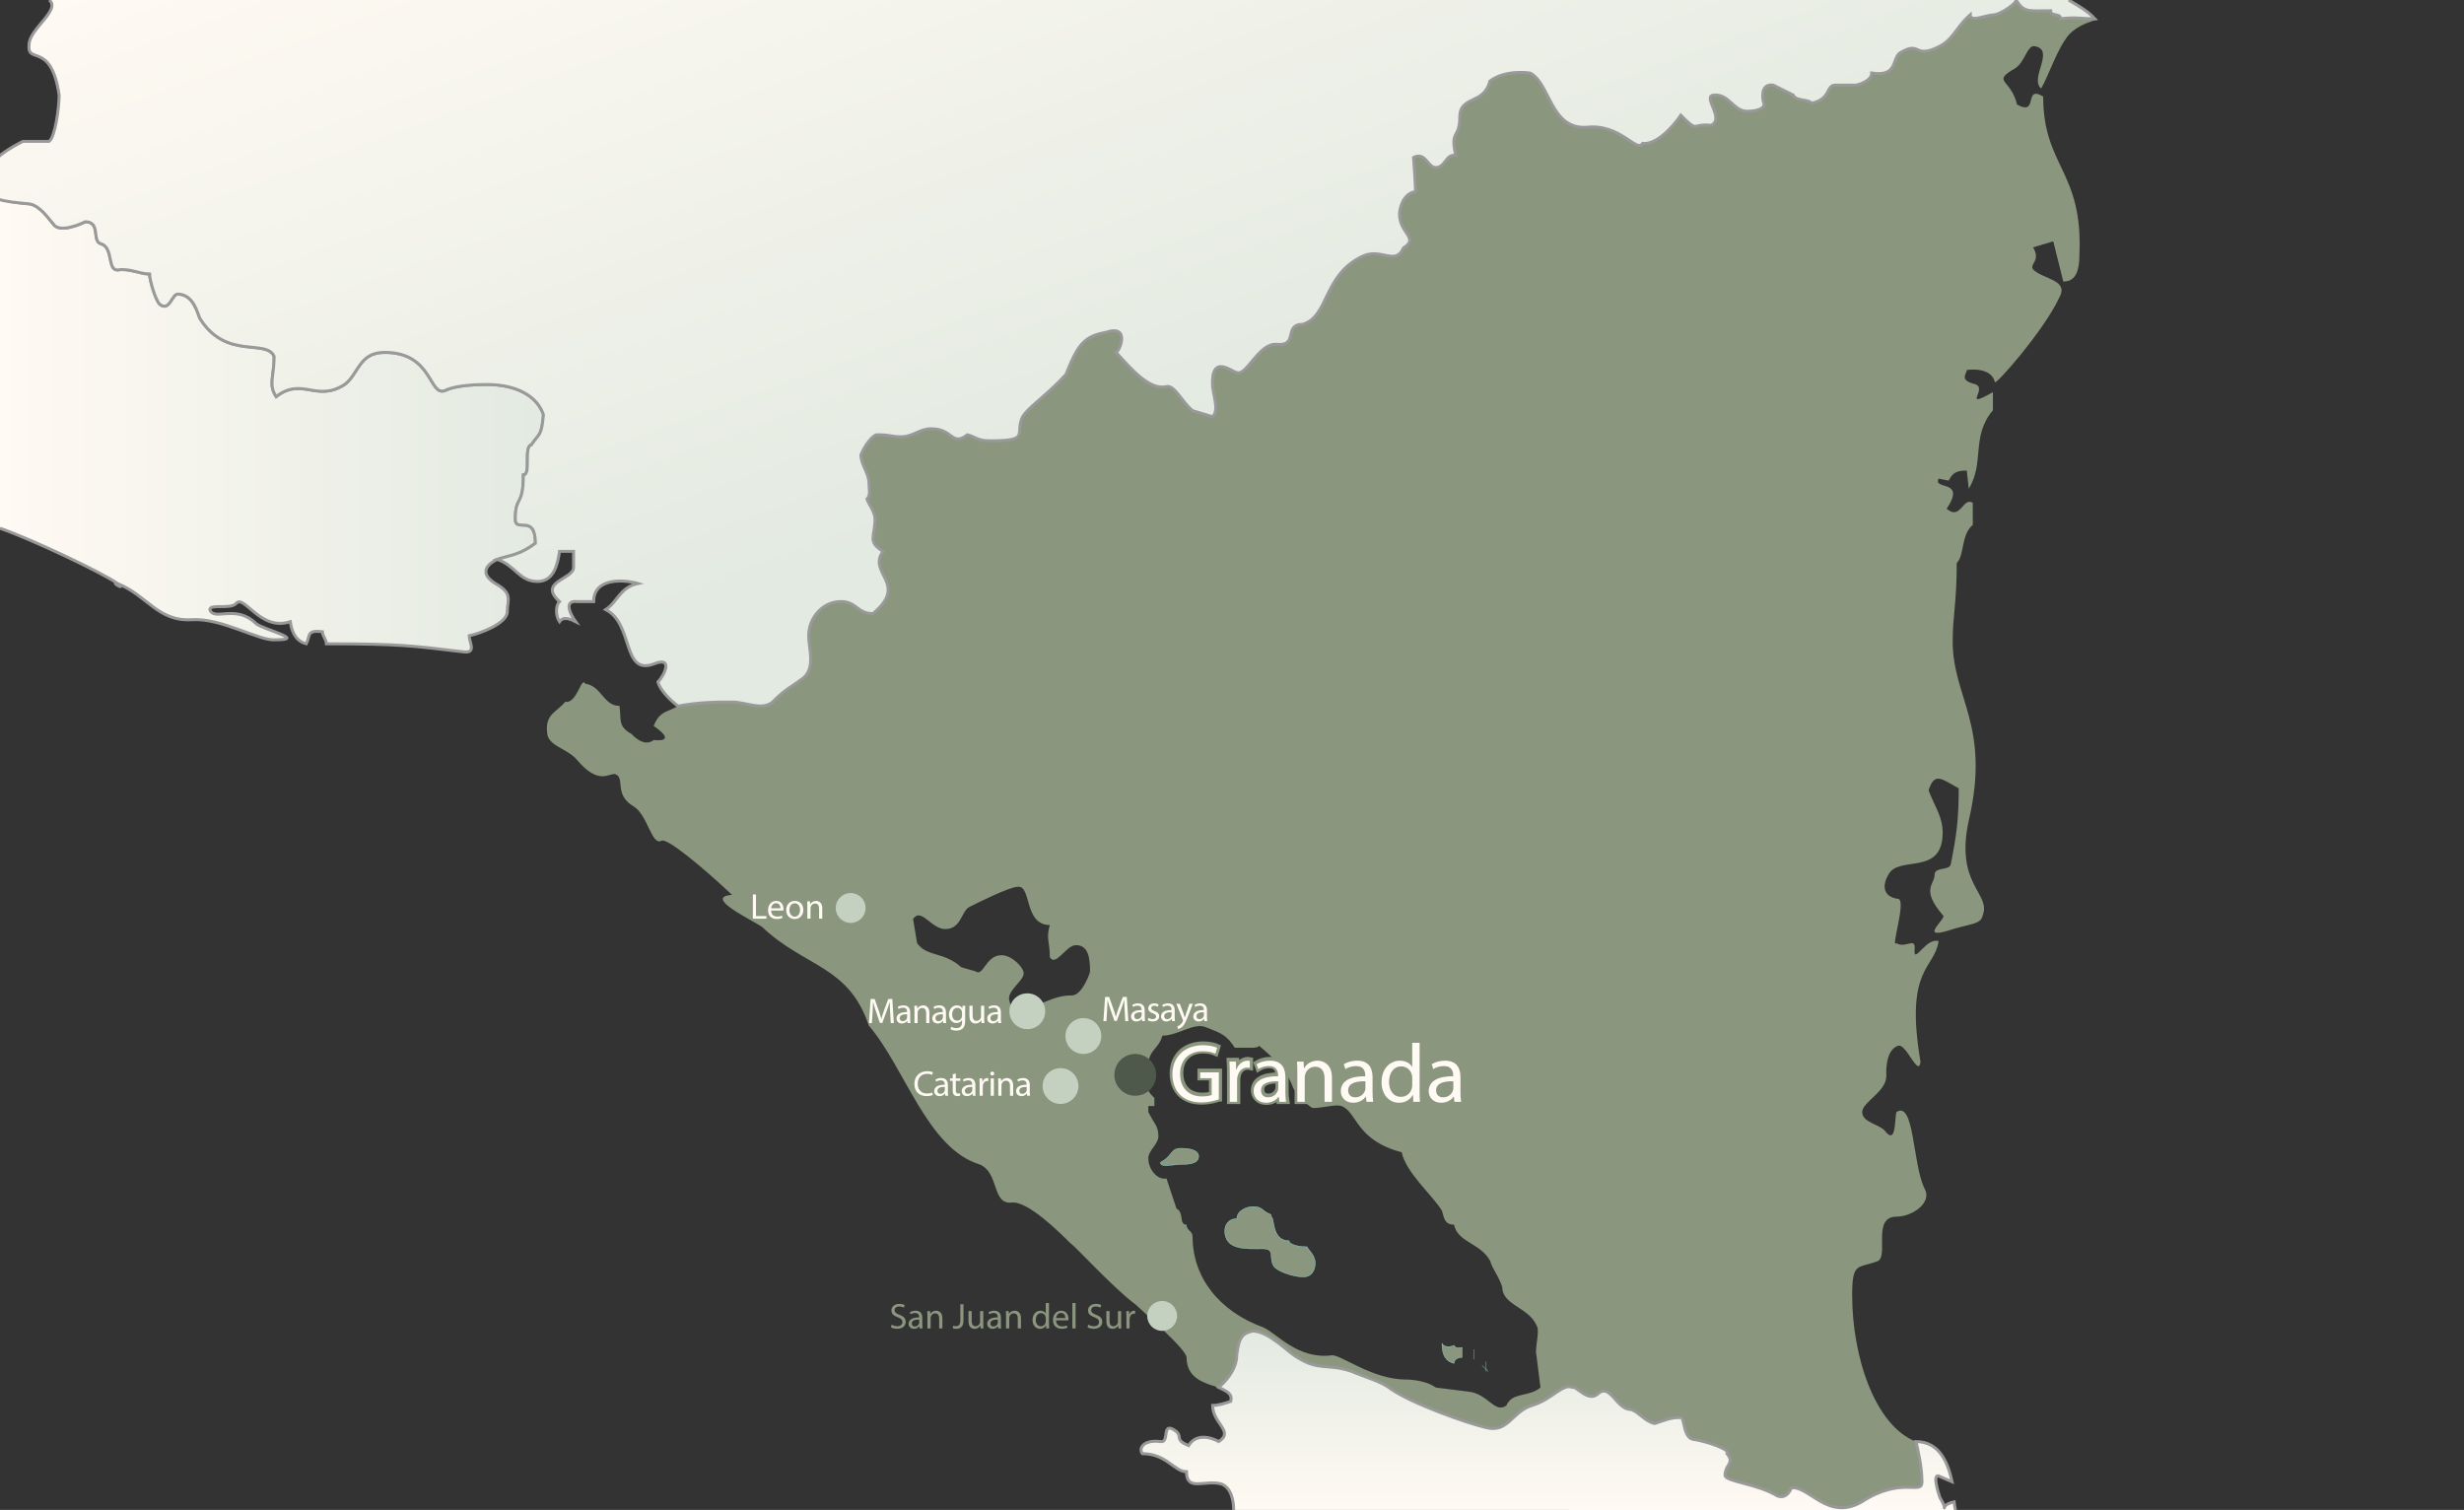 <?xml version="1.0" encoding="utf-8"?>
<!-- Generator: Adobe Illustrator 25.2.0, SVG Export Plug-In . SVG Version: 6.00 Build 0)  -->
<svg version="1.2" baseProfile="tiny" id="Layer_1" xmlns="http://www.w3.org/2000/svg" xmlns:xlink="http://www.w3.org/1999/xlink"
	 x="0px" y="0px" width="825px" height="505.532px" viewBox="0 0 825 505.532" overflow="visible" xml:space="preserve">
<rect x="0" y="0" width="825" height="505.532" fill="#333333" stroke="none"/>
<path fill="#8A967E" d="M14.459-91.222L69.643-532.796c152.666,19.671,274.276,31.735,419.045,41.619
	c48.208,3.295,100.195,6.395,158.916,9.448l5.814,3.198l-5.378,105.621L631.47-33.615
	c-29.845-1.55-57.656-3.149-85.03-4.893C375.073-49.41,205.933-66.174,14.459-91.222z"/>
<g>
	<circle fill="#4E594C" cx="393.56" cy="-359.713" r="12.113"/>
</g>
<g>
	<circle fill="#C4D1C1" cx="377.992" cy="-389.543" r="9.178"/>
</g>
<g>
	<circle fill="#C4D1C1" cx="398.246" cy="-256.761" r="9.178"/>
</g>
<g>
	<circle fill="#C4D1C1" cx="86.824" cy="-325.798" r="9.178"/>
</g>
<g>
	<circle fill="#C4D1C1" cx="111.442" cy="-111.845" r="9.178"/>
</g>
<g>
	<circle fill="#9DB298" cx="706.613" cy="-488.161" r="9.178"/>
</g>
<g>
	<path fill="#454B3F" d="M593.463-522.437c0.808-0.163,1.964-0.254,3.065-0.254
		c1.707,0,2.809,0.309,3.579,0.999c0.624,0.545,0.973,1.38,0.973,2.324
		c0,1.616-1.027,2.688-2.331,3.123v0.055c0.954,0.327,1.523,1.198,1.817,2.469
		c0.403,1.707,0.697,2.887,0.954,3.359h-1.651c-0.202-0.345-0.478-1.398-0.826-2.923
		c-0.367-1.689-1.028-2.324-2.479-2.379h-1.505v5.302h-1.597V-522.437z M595.06-516.862h1.634
		c1.707,0,2.79-0.926,2.79-2.324c0-1.58-1.156-2.27-2.846-2.288c-0.771,0-1.321,0.073-1.578,0.146
		V-516.862z"/>
	<path fill="#454B3F" d="M608.423-510.362l-0.129-1.107h-0.055c-0.496,0.69-1.45,1.307-2.717,1.307
		c-1.799,0-2.717-1.253-2.717-2.524c0-2.125,1.909-3.287,5.342-3.269v-0.182
		c0-0.726-0.202-2.034-2.02-2.034c-0.826,0-1.688,0.254-2.312,0.654l-0.367-1.053
		c0.734-0.472,1.799-0.781,2.918-0.781c2.717,0,3.378,1.834,3.378,3.595v3.287
		c0,0.763,0.037,1.507,0.146,2.106H608.423z M608.184-514.846c-1.762-0.037-3.763,0.272-3.763,1.979
		c0,1.035,0.697,1.525,1.523,1.525c1.156,0,1.891-0.727,2.147-1.471
		c0.056-0.164,0.092-0.345,0.092-0.509V-514.846z"/>
	<path fill="#454B3F" d="M612.351-516.281c0-1.126-0.036-2.034-0.073-2.869h1.45l0.073,1.507h0.037
		c0.66-1.071,1.707-1.707,3.157-1.707c2.147,0,3.763,1.798,3.763,4.467
		c0,3.16-1.945,4.721-4.038,4.721c-1.175,0-2.203-0.508-2.735-1.38h-0.037v4.775h-1.597V-516.281z
		 M613.947-513.939c0,0.236,0.037,0.454,0.074,0.654c0.293,1.107,1.267,1.87,2.423,1.87
		c1.707,0,2.698-1.38,2.698-3.395c0-1.761-0.937-3.269-2.644-3.269
		c-1.102,0-2.129,0.781-2.441,1.979c-0.055,0.2-0.11,0.436-0.11,0.653V-513.939z"/>
	<path fill="#454B3F" d="M624.594-521.619c0.019,0.544-0.385,0.98-1.027,0.98
		c-0.569,0-0.974-0.436-0.974-0.98c0-0.563,0.423-0.999,1.01-0.999
		C624.209-522.618,624.594-522.182,624.594-521.619z M622.795-510.362v-8.789h1.615v8.789H622.795z"/>
	<path fill="#454B3F" d="M634.763-523.254v10.623c0,0.781,0.019,1.67,0.073,2.269h-1.449l-0.074-1.525
		h-0.036c-0.496,0.98-1.579,1.725-3.029,1.725c-2.147,0-3.8-1.798-3.8-4.467
		c-0.019-2.923,1.817-4.721,3.983-4.721c1.358,0,2.276,0.636,2.681,1.344h0.036v-5.248H634.763z
		 M633.147-515.573c0-0.2-0.019-0.472-0.073-0.672c-0.238-1.017-1.12-1.852-2.331-1.852
		c-1.671,0-2.662,1.453-2.662,3.396c0,1.78,0.881,3.25,2.625,3.25c1.083,0,2.074-0.708,2.368-1.907
		c0.055-0.218,0.073-0.436,0.073-0.69V-515.573z"/>
	<path fill="#454B3F" d="M650.035-510.761c-0.588,0.291-1.763,0.581-3.268,0.581
		c-3.487,0-6.112-2.179-6.112-6.192c0-3.832,2.625-6.428,6.461-6.428c1.542,0,2.515,0.327,2.938,0.544
		l-0.386,1.29c-0.605-0.291-1.469-0.509-2.496-0.509c-2.9,0-4.828,1.834-4.828,5.048
		c0,2.996,1.744,4.921,4.754,4.921c0.974,0,1.965-0.2,2.607-0.508L650.035-510.761z"/>
	<path fill="#454B3F" d="M653.725-521.619c0.019,0.544-0.385,0.98-1.027,0.98
		c-0.569,0-0.974-0.436-0.974-0.98c0-0.563,0.423-0.999,1.01-0.999
		C653.34-522.618,653.725-522.182,653.725-521.619z M651.926-510.362v-8.789h1.615v8.789H651.926z"/>
	<path fill="#454B3F" d="M658.167-521.674v2.524h2.312v1.217h-2.312v4.739c0,1.089,0.312,1.707,1.211,1.707
		c0.423,0,0.734-0.054,0.937-0.109l0.073,1.199c-0.312,0.127-0.808,0.218-1.432,0.218
		c-0.753,0-1.358-0.236-1.744-0.672c-0.459-0.472-0.624-1.253-0.624-2.288v-4.793h-1.377v-1.217h1.377
		v-2.106L658.167-521.674z"/>
	<path fill="#454B3F" d="M663.05-519.15l1.945,5.193c0.202,0.581,0.422,1.271,0.569,1.797h0.036
		c0.166-0.526,0.35-1.198,0.569-1.833l1.763-5.157h1.707l-2.423,6.265
		c-1.157,3.014-1.946,4.558-3.048,5.502c-0.789,0.69-1.578,0.962-1.982,1.035l-0.403-1.343
		c0.403-0.127,0.936-0.381,1.413-0.781c0.44-0.345,0.991-0.962,1.358-1.779
		c0.073-0.164,0.129-0.291,0.129-0.381s-0.037-0.218-0.11-0.417l-3.286-8.099H663.05z"/>
</g>
<g>
	<path fill="#FFFAF3" d="M116.137-320.222c-0.716,0.254-2.129,0.672-3.8,0.672
		c-1.873,0-3.415-0.472-4.626-1.616c-1.064-1.017-1.726-2.651-1.726-4.558
		c0.019-3.65,2.552-6.319,6.7-6.319c1.432,0,2.552,0.309,3.084,0.563l-0.386,1.289
		c-0.661-0.291-1.487-0.526-2.735-0.526c-3.01,0-4.975,1.852-4.975,4.921
		c0,3.105,1.891,4.939,4.772,4.939c1.046,0,1.762-0.146,2.129-0.327v-3.649h-2.515v-1.271h4.075
		V-320.222z"/>
	<path fill="#FFFAF3" d="M118.523-325.723c0-1.035-0.018-1.925-0.073-2.742h1.414l0.055,1.725h0.074
		c0.404-1.18,1.376-1.925,2.459-1.925c0.184,0,0.312,0.018,0.459,0.055v1.507
		c-0.165-0.036-0.33-0.054-0.551-0.054c-1.138,0-1.945,0.854-2.166,2.052
		c-0.037,0.218-0.073,0.472-0.073,0.745v4.685h-1.597V-325.723z"/>
	<path fill="#FFFAF3" d="M129.353-319.677l-0.128-1.107h-0.055c-0.496,0.69-1.45,1.307-2.717,1.307
		c-1.799,0-2.717-1.253-2.717-2.524c0-2.125,1.909-3.287,5.342-3.269v-0.182
		c0-0.726-0.202-2.034-2.02-2.034c-0.826,0-1.688,0.254-2.313,0.654l-0.367-1.053
		c0.734-0.472,1.799-0.781,2.918-0.781c2.717,0,3.377,1.834,3.377,3.595v3.287
		c0,0.763,0.037,1.507,0.147,2.106H129.353z M129.115-324.162c-1.762-0.037-3.763,0.272-3.763,1.979
		c0,1.035,0.698,1.525,1.523,1.525c1.157,0,1.891-0.727,2.148-1.471
		c0.055-0.164,0.092-0.345,0.092-0.509V-324.162z"/>
	<path fill="#FFFAF3" d="M133.281-326.087c0-0.908-0.018-1.652-0.073-2.379h1.432l0.092,1.453h0.037
		c0.441-0.835,1.469-1.652,2.937-1.652c1.23,0,3.139,0.727,3.139,3.741v5.248H139.229v-5.066
		c0-1.417-0.533-2.597-2.056-2.597c-1.064,0-1.891,0.745-2.166,1.634
		c-0.073,0.2-0.11,0.472-0.11,0.744v5.284h-1.616V-326.087z"/>
	<path fill="#FFFAF3" d="M151.142-332.569v10.623c0,0.781,0.018,1.67,0.073,2.27h-1.45l-0.073-1.525
		h-0.037c-0.496,0.98-1.579,1.725-3.029,1.725c-2.147,0-3.799-1.798-3.799-4.467
		c-0.019-2.923,1.817-4.721,3.983-4.721c1.358,0,2.276,0.636,2.68,1.344h0.037v-5.248H151.142z
		 M149.526-324.888c0-0.2-0.018-0.472-0.073-0.672c-0.239-1.017-1.12-1.852-2.331-1.852
		c-1.671,0-2.662,1.453-2.662,3.396c0,1.78,0.881,3.25,2.625,3.25c1.083,0,2.074-0.709,2.368-1.907
		c0.055-0.218,0.073-0.436,0.073-0.69V-324.888z"/>
	<path fill="#FFFAF3" d="M160.301-331.915h1.597v8.189c0,3.25-1.616,4.249-3.745,4.249
		c-0.587,0-1.304-0.127-1.708-0.291l0.239-1.289c0.331,0.127,0.808,0.236,1.34,0.236
		c1.432,0,2.276-0.635,2.276-3.032V-331.915z"/>
	<path fill="#FFFAF3" d="M171.939-322.074c0,0.908,0.018,1.707,0.073,2.397h-1.432l-0.092-1.435h-0.037
		c-0.422,0.709-1.358,1.634-2.937,1.634c-1.395,0-3.065-0.763-3.065-3.85v-5.139h1.615v4.866
		c0,1.671,0.514,2.796,1.982,2.796c1.083,0,1.835-0.744,2.129-1.453
		c0.092-0.236,0.147-0.526,0.147-0.817v-5.393h1.615V-322.074z"/>
	<path fill="#FFFAF3" d="M174.619-326.087c0-0.908-0.018-1.652-0.073-2.379h1.432l0.092,1.453h0.037
		c0.441-0.835,1.469-1.652,2.937-1.652c1.23,0,3.139,0.727,3.139,3.741v5.248h-1.615v-5.066
		c0-1.417-0.532-2.597-2.056-2.597c-1.064,0-1.891,0.745-2.166,1.634
		c-0.073,0.2-0.11,0.472-0.11,0.744v5.284h-1.616V-326.087z"/>
	<path fill="#FFFAF3" d="M191.139-320.004c-0.422,0.218-1.358,0.508-2.551,0.508
		c-2.68,0-4.424-1.798-4.424-4.485c0-2.706,1.872-4.667,4.772-4.667c0.955,0,1.799,0.236,2.239,0.454
		l-0.367,1.235c-0.385-0.218-0.991-0.417-1.872-0.417c-2.038,0-3.139,1.489-3.139,3.323
		c0,2.034,1.322,3.287,3.084,3.287c0.918,0,1.523-0.236,1.982-0.436L191.139-320.004z"/>
	<path fill="#FFFAF3" d="M195.214-330.99v2.524h2.313v1.217h-2.313v4.739c0,1.089,0.312,1.707,1.211,1.707
		c0.422,0,0.734-0.054,0.937-0.109l0.073,1.199c-0.312,0.127-0.808,0.218-1.432,0.218
		c-0.753,0-1.358-0.236-1.744-0.672c-0.459-0.472-0.624-1.253-0.624-2.288v-4.793h-1.376v-1.217h1.376
		v-2.106L195.214-330.99z"/>
	<path fill="#FFFAF3" d="M201.144-330.935c0.018,0.544-0.386,0.98-1.028,0.98
		c-0.569,0-0.973-0.436-0.973-0.98c0-0.563,0.422-0.999,1.009-0.999
		C200.758-331.934,201.144-331.498,201.144-330.935z M199.344-319.677v-8.789h1.616v8.789H199.344z"/>
	<path fill="#FFFAF3" d="M211.68-324.144c0,3.25-2.276,4.667-4.424,4.667c-2.404,0-4.258-1.743-4.258-4.521
		c0-2.941,1.946-4.667,4.405-4.667C209.955-328.665,211.68-326.831,211.68-324.144z M204.631-324.053
		c0,1.925,1.12,3.377,2.699,3.377c1.542,0,2.698-1.435,2.698-3.414c0-1.489-0.752-3.377-2.662-3.377
		S204.631-325.723,204.631-324.053z"/>
	<path fill="#FFFAF3" d="M213.717-326.087c0-0.908-0.018-1.652-0.073-2.379h1.432l0.092,1.453h0.037
		c0.441-0.835,1.469-1.652,2.937-1.652c1.23,0,3.139,0.727,3.139,3.741v5.248h-1.615v-5.066
		c0-1.417-0.532-2.597-2.056-2.597c-1.064,0-1.891,0.745-2.166,1.634
		c-0.073,0.2-0.11,0.472-0.11,0.744v5.284h-1.616V-326.087z"/>
</g>
<g>
	<path fill="#454B3F" d="M725.091-482.039v-12.238h1.743l3.965,6.192c0.918,1.434,1.634,2.724,2.222,3.977
		l0.036-0.019c-0.146-1.634-0.184-3.123-0.184-5.029v-5.121h1.506v12.238h-1.615l-3.929-6.21
		c-0.862-1.362-1.688-2.76-2.312-4.085l-0.056,0.018c0.092,1.543,0.129,3.014,0.129,5.048v5.229
		H725.091z"/>
	<path fill="#454B3F" d="M745.153-486.506c0,3.25-2.276,4.667-4.424,4.667c-2.404,0-4.259-1.743-4.259-4.521
		c0-2.941,1.946-4.667,4.406-4.667C743.428-491.028,745.153-489.194,745.153-486.506z M738.104-486.415
		c0,1.925,1.12,3.377,2.698,3.377c1.542,0,2.698-1.435,2.698-3.414c0-1.489-0.752-3.377-2.661-3.377
		S738.104-488.086,738.104-486.415z"/>
	<path fill="#454B3F" d="M747.19-488.086c0-1.035-0.019-1.925-0.073-2.742h1.413l0.056,1.725h0.073
		c0.403-1.18,1.377-1.925,2.46-1.925c0.184,0,0.312,0.018,0.459,0.055v1.507
		c-0.166-0.036-0.331-0.054-0.551-0.054c-1.139,0-1.946,0.854-2.166,2.052
		c-0.037,0.218-0.074,0.472-0.074,0.745v4.685h-1.597V-488.086z"/>
	<path fill="#454B3F" d="M755.579-493.352v2.524h2.312v1.217h-2.312v4.739c0,1.089,0.312,1.707,1.211,1.707
		c0.423,0,0.734-0.054,0.937-0.109l0.073,1.199c-0.312,0.127-0.808,0.218-1.432,0.218
		c-0.753,0-1.358-0.236-1.744-0.672C754.165-483.002,754-483.783,754-484.818v-4.793h-1.377v-1.217H754
		v-2.106L755.579-493.352z"/>
	<path fill="#454B3F" d="M759.709-494.931h1.615v5.483h0.037c0.257-0.454,0.661-0.853,1.156-1.125
		c0.478-0.272,1.047-0.454,1.652-0.454c1.193,0,3.102,0.727,3.102,3.759v5.229h-1.615v-5.048
		c0-1.417-0.532-2.615-2.056-2.615c-1.046,0-1.872,0.726-2.166,1.598
		c-0.092,0.218-0.11,0.454-0.11,0.763v5.302h-1.615V-494.931z"/>
	<path fill="#454B3F" d="M773.844-494.133c0.771-0.127,1.78-0.236,3.065-0.236
		c1.578,0,2.734,0.363,3.469,1.017c0.68,0.581,1.083,1.471,1.083,2.561
		c0,1.107-0.33,1.979-0.954,2.615c-0.845,0.89-2.222,1.344-3.781,1.344
		c-0.478,0-0.918-0.019-1.285-0.109v4.903h-1.597V-494.133z M775.44-488.231
		c0.349,0.091,0.789,0.127,1.321,0.127c1.928,0,3.103-0.926,3.103-2.615
		c0-1.616-1.156-2.396-2.919-2.396c-0.697,0-1.229,0.054-1.505,0.127V-488.231z"/>
	<path fill="#454B3F" d="M783.462-494.931h1.615v12.892h-1.615V-494.931z"/>
	<path fill="#454B3F" d="M792.714-482.039l-0.129-1.107h-0.055c-0.496,0.69-1.45,1.307-2.717,1.307
		c-1.799,0-2.717-1.253-2.717-2.524c0-2.125,1.909-3.287,5.342-3.269v-0.182
		c0-0.726-0.202-2.034-2.02-2.034c-0.826,0-1.688,0.254-2.312,0.654l-0.367-1.053
		c0.734-0.472,1.799-0.781,2.918-0.781c2.717,0,3.378,1.834,3.378,3.595v3.287
		c0,0.763,0.037,1.507,0.146,2.106H792.714z M792.475-486.524c-1.762-0.037-3.763,0.272-3.763,1.979
		c0,1.035,0.697,1.525,1.523,1.525c1.156,0,1.891-0.727,2.147-1.471
		c0.056-0.164,0.092-0.345,0.092-0.509V-486.524z"/>
	<path fill="#454B3F" d="M798.515-493.352v2.524h2.312v1.217h-2.312v4.739c0,1.089,0.312,1.707,1.211,1.707
		c0.423,0,0.734-0.054,0.937-0.109l0.073,1.199c-0.312,0.127-0.808,0.218-1.432,0.218
		c-0.753,0-1.358-0.236-1.744-0.672c-0.459-0.472-0.624-1.253-0.624-2.288v-4.793h-1.377v-1.217h1.377
		v-2.106L798.515-493.352z"/>
	<path fill="#454B3F" d="M804.591-493.352v2.524h2.312v1.217h-2.312v4.739c0,1.089,0.312,1.707,1.211,1.707
		c0.423,0,0.734-0.054,0.937-0.109l0.073,1.199c-0.312,0.127-0.808,0.218-1.432,0.218
		c-0.753,0-1.358-0.236-1.744-0.672c-0.459-0.472-0.624-1.253-0.624-2.288v-4.793h-1.377v-1.217h1.377
		v-2.106L804.591-493.352z"/>
	<path fill="#454B3F" d="M809.51-486.143c0.037,2.161,1.432,3.05,3.047,3.05
		c1.157,0,1.854-0.2,2.46-0.454l0.275,1.144c-0.568,0.254-1.542,0.545-2.955,0.545
		c-2.735,0-4.369-1.78-4.369-4.431s1.579-4.739,4.167-4.739c2.9,0,3.672,2.524,3.672,4.14
		c0,0.327-0.037,0.581-0.056,0.745H809.51z M814.246-487.287c0.019-1.017-0.423-2.597-2.239-2.597
		c-1.634,0-2.35,1.489-2.479,2.597H814.246z"/>
</g>
<g>
	<path fill="#FFFAF3" d="M132.253-117.803c0.973-0.146,2.129-0.254,3.396-0.254
		c2.294,0,3.928,0.526,5.011,1.525c1.102,0.998,1.744,2.415,1.744,4.394
		c0,1.998-0.624,3.632-1.78,4.758c-1.157,1.144-3.065,1.762-5.47,1.762
		c-1.138,0-2.093-0.055-2.9-0.146V-117.803z M133.85-106.98c0.404,0.072,0.991,0.091,1.615,0.091
		c3.414,0,5.268-1.889,5.268-5.193c0.019-2.887-1.633-4.721-5.011-4.721
		c-0.826,0-1.45,0.072-1.872,0.163V-106.98z"/>
	<path fill="#FFFAF3" d="M151.912-108.124c0,0.907,0.018,1.706,0.073,2.396h-1.432l-0.092-1.435h-0.037
		c-0.422,0.708-1.358,1.635-2.937,1.635c-1.395,0-3.065-0.763-3.065-3.85v-5.139h1.615v4.866
		c0,1.67,0.514,2.796,1.982,2.796c1.083,0,1.835-0.744,2.129-1.452
		c0.092-0.236,0.147-0.527,0.147-0.817v-5.393h1.615V-108.124z"/>
	<path fill="#FFFAF3" d="M154.592-111.774c0-1.035-0.018-1.925-0.073-2.741h1.414l0.055,1.725h0.074
		c0.404-1.181,1.376-1.925,2.459-1.925c0.184,0,0.312,0.019,0.459,0.055v1.507
		c-0.165-0.036-0.33-0.055-0.551-0.055c-1.138,0-1.946,0.854-2.166,2.052
		c-0.037,0.219-0.073,0.473-0.073,0.745v4.685h-1.597V-111.774z"/>
	<path fill="#FFFAF3" d="M165.422-105.727l-0.128-1.107h-0.055c-0.496,0.689-1.45,1.308-2.717,1.308
		c-1.799,0-2.717-1.253-2.717-2.524c0-2.124,1.909-3.286,5.342-3.269v-0.182
		c0-0.727-0.202-2.033-2.02-2.033c-0.826,0-1.688,0.254-2.313,0.653l-0.367-1.053
		c0.734-0.473,1.799-0.781,2.918-0.781c2.717,0,3.377,1.834,3.377,3.596v3.286
		c0,0.763,0.037,1.507,0.147,2.106H165.422z M165.184-110.213c-1.762-0.036-3.763,0.272-3.763,1.979
		c0,1.035,0.698,1.525,1.523,1.525c1.157,0,1.891-0.727,2.148-1.471
		c0.055-0.164,0.092-0.345,0.092-0.509V-110.213z"/>
	<path fill="#FFFAF3" d="M169.351-112.137c0-0.907-0.018-1.652-0.073-2.378h1.432l0.092,1.452h0.037
		c0.441-0.835,1.469-1.652,2.937-1.652c1.23,0,3.139,0.727,3.139,3.74v5.248h-1.615v-5.066
		c0-1.416-0.533-2.597-2.056-2.597c-1.064,0-1.891,0.745-2.166,1.635
		c-0.073,0.199-0.11,0.472-0.11,0.744v5.284h-1.616V-112.137z"/>
	<path fill="#FFFAF3" d="M187.193-114.515c-0.037,0.635-0.073,1.344-0.073,2.415v5.102
		c0,2.016-0.404,3.251-1.267,4.014c-0.863,0.799-2.111,1.053-3.231,1.053
		c-1.064,0-2.239-0.254-2.955-0.727l0.404-1.216c0.587,0.362,1.505,0.689,2.606,0.689
		c1.652,0,2.864-0.854,2.864-3.068v-0.98h-0.037c-0.496,0.816-1.45,1.471-2.827,1.471
		c-2.203,0-3.781-1.853-3.781-4.285c0-2.979,1.964-4.667,4.001-4.667
		c1.542,0,2.386,0.799,2.772,1.525h0.037l0.073-1.325H187.193z M185.522-111.048
		c0-0.272-0.019-0.509-0.092-0.727c-0.294-0.926-1.083-1.688-2.258-1.688
		c-1.542,0-2.644,1.289-2.644,3.323c0,1.725,0.881,3.159,2.625,3.159c0.991,0,1.891-0.617,2.24-1.634
		c0.092-0.272,0.128-0.581,0.128-0.854V-111.048z"/>
	<path fill="#FFFAF3" d="M197.839-110.194c0,3.25-2.276,4.667-4.424,4.667c-2.404,0-4.258-1.743-4.258-4.521
		c0-2.942,1.946-4.667,4.405-4.667C196.114-114.716,197.839-112.882,197.839-110.194z M190.79-110.103
		c0,1.925,1.12,3.377,2.699,3.377c1.542,0,2.698-1.435,2.698-3.413c0-1.489-0.752-3.378-2.662-3.378
		S190.79-111.774,190.79-110.103z"/>
</g>
<g>
	<path fill="#454B3F" d="M287.213-41.789c0.716,0.436,1.762,0.799,2.864,0.799
		c1.633,0,2.588-0.854,2.588-2.088c0-1.145-0.661-1.798-2.331-2.434
		c-2.019-0.708-3.268-1.743-3.268-3.468c0-1.906,1.597-3.323,4.002-3.323
		c1.267,0,2.184,0.291,2.735,0.6l-0.44,1.289c-0.404-0.218-1.23-0.581-2.35-0.581
		c-1.689,0-2.332,0.999-2.332,1.834c0,1.144,0.753,1.707,2.46,2.36
		c2.093,0.799,3.157,1.798,3.157,3.596c0,1.889-1.414,3.522-4.332,3.522
		c-1.193,0-2.497-0.345-3.157-0.781L287.213-41.789z"/>
	<path fill="#454B3F" d="M301.402-39.864l-0.128-1.107h-0.055c-0.496,0.689-1.45,1.308-2.717,1.308
		c-1.799,0-2.717-1.253-2.717-2.524c0-2.124,1.909-3.286,5.342-3.269v-0.182
		c0-0.727-0.202-2.033-2.02-2.033c-0.826,0-1.688,0.254-2.313,0.653l-0.367-1.053
		c0.734-0.473,1.799-0.781,2.918-0.781c2.717,0,3.377,1.834,3.377,3.596v3.286
		c0,0.763,0.037,1.507,0.147,2.106H301.402z M301.164-44.349c-1.762-0.036-3.763,0.272-3.763,1.979
		c0,1.035,0.698,1.525,1.523,1.525c1.157,0,1.891-0.727,2.148-1.471
		c0.055-0.163,0.092-0.345,0.092-0.509V-44.349z"/>
	<path fill="#454B3F" d="M305.33-46.274c0-0.907-0.018-1.652-0.073-2.378h1.432l0.092,1.452h0.037
		c0.441-0.835,1.469-1.652,2.937-1.652c1.23,0,3.139,0.727,3.139,3.74v5.248h-1.615v-5.066
		c0-1.416-0.533-2.597-2.056-2.597c-1.064,0-1.891,0.745-2.166,1.635
		c-0.073,0.199-0.11,0.472-0.11,0.744v5.284h-1.616V-46.274z"/>
	<path fill="#454B3F" d="M317.39-51.177v2.524h2.313v1.216h-2.313v4.739c0,1.09,0.312,1.707,1.211,1.707
		c0.422,0,0.734-0.055,0.937-0.108l0.073,1.198c-0.312,0.127-0.808,0.218-1.432,0.218
		c-0.753,0-1.358-0.236-1.744-0.672c-0.459-0.472-0.624-1.253-0.624-2.288v-4.794h-1.376v-1.216h1.376
		v-2.106L317.39-51.177z"/>
	<path fill="#454B3F" d="M326.439-39.864l-0.128-1.107h-0.055c-0.496,0.689-1.45,1.308-2.717,1.308
		c-1.799,0-2.717-1.253-2.717-2.524c0-2.124,1.909-3.286,5.342-3.269v-0.182
		c0-0.727-0.202-2.033-2.02-2.033c-0.826,0-1.688,0.254-2.313,0.653l-0.367-1.053
		c0.734-0.473,1.799-0.781,2.918-0.781c2.717,0,3.377,1.834,3.377,3.596v3.286
		c0,0.763,0.037,1.507,0.147,2.106H326.439z M326.201-44.349c-1.762-0.036-3.763,0.272-3.763,1.979
		c0,1.035,0.698,1.525,1.523,1.525c1.157,0,1.891-0.727,2.148-1.471
		c0.055-0.163,0.092-0.345,0.092-0.509V-44.349z"/>
	<path fill="#454B3F" d="M334.314-52.102h6.664v1.325h-5.066v4.067h4.681v1.308h-4.681v5.538h-1.597V-52.102
		z"/>
	<path fill="#454B3F" d="M343.529-43.968c0.037,2.16,1.432,3.051,3.047,3.051
		c1.156,0,1.854-0.2,2.46-0.454l0.275,1.144c-0.569,0.254-1.542,0.545-2.955,0.545
		c-2.735,0-4.369-1.779-4.369-4.431s1.579-4.739,4.167-4.739c2.9,0,3.671,2.524,3.671,4.14
		c0,0.327-0.037,0.581-0.055,0.745H343.529z M348.265-45.112c0.018-1.017-0.422-2.597-2.24-2.597
		c-1.634,0-2.35,1.489-2.478,2.597H348.265z"/>
</g>
<g>
	<path fill="#FFFAF3" d="M428.404-251.04c-0.588,0.29-1.762,0.581-3.268,0.581
		c-3.488,0-6.113-2.179-6.113-6.192c0-3.831,2.625-6.427,6.462-6.427c1.542,0,2.515,0.327,2.937,0.544
		l-0.385,1.289c-0.605-0.29-1.469-0.508-2.496-0.508c-2.9,0-4.828,1.834-4.828,5.048
		c0,2.996,1.744,4.921,4.754,4.921c0.973,0,1.965-0.2,2.607-0.509L428.404-251.04z"/>
	<path fill="#FFFAF3" d="M438.188-255.107c0,3.25-2.275,4.667-4.424,4.667c-2.404,0-4.258-1.743-4.258-4.521
		c0-2.941,1.945-4.667,4.405-4.667C436.463-259.629,438.188-257.795,438.188-255.107z M431.139-255.016
		c0,1.925,1.121,3.377,2.699,3.377c1.542,0,2.698-1.435,2.698-3.413c0-1.489-0.753-3.378-2.661-3.378
		C431.965-258.43,431.139-256.687,431.139-255.016z"/>
	<path fill="#FFFAF3" d="M440.226-263.533h1.616v12.892h-1.616V-263.533z"/>
	<path fill="#FFFAF3" d="M452.598-255.107c0,3.25-2.275,4.667-4.424,4.667c-2.404,0-4.258-1.743-4.258-4.521
		c0-2.941,1.945-4.667,4.404-4.667C450.873-259.629,452.598-257.795,452.598-255.107z M445.549-255.016
		c0,1.925,1.12,3.377,2.699,3.377c1.541,0,2.697-1.435,2.697-3.413c0-1.489-0.752-3.378-2.661-3.378
		S445.549-256.687,445.549-255.016z"/>
	<path fill="#FFFAF3" d="M454.635-256.687c0-1.035-0.018-1.925-0.072-2.741h1.413l0.055,1.725h0.073
		c0.404-1.181,1.377-1.925,2.46-1.925c0.184,0,0.312,0.019,0.459,0.055v1.507
		c-0.165-0.036-0.33-0.055-0.551-0.055c-1.138,0-1.945,0.854-2.166,2.052
		c-0.036,0.219-0.073,0.473-0.073,0.745v4.685h-1.598V-256.687z"/>
	<path fill="#FFFAF3" d="M465.465-250.64l-0.128-1.107h-0.055c-0.496,0.689-1.45,1.308-2.717,1.308
		c-1.8,0-2.717-1.253-2.717-2.524c0-2.124,1.909-3.286,5.342-3.269v-0.182
		c0-0.727-0.202-2.033-2.02-2.033c-0.825,0-1.688,0.254-2.313,0.653l-0.366-1.053
		c0.733-0.473,1.799-0.781,2.919-0.781c2.717,0,3.377,1.834,3.377,3.596v3.286
		c0,0.763,0.037,1.507,0.146,2.106H465.465z M465.227-255.126c-1.762-0.036-3.763,0.272-3.763,1.979
		c0,1.035,0.698,1.525,1.523,1.525c1.157,0,1.891-0.727,2.147-1.471
		c0.056-0.163,0.092-0.345,0.092-0.509V-255.126z"/>
	<path fill="#FFFAF3" d="M477.066-263.533v10.623c0,0.78,0.019,1.67,0.073,2.27h-1.45l-0.073-1.525
		h-0.036c-0.496,0.98-1.579,1.726-3.029,1.726c-2.147,0-3.799-1.798-3.799-4.468
		c-0.02-2.923,1.816-4.721,3.982-4.721c1.358,0,2.276,0.636,2.681,1.344h0.036v-5.248H477.066z
		 M475.451-255.851c0-0.2-0.019-0.473-0.073-0.672c-0.238-1.018-1.12-1.853-2.331-1.853
		c-1.671,0-2.662,1.453-2.662,3.396c0,1.779,0.881,3.25,2.625,3.25c1.083,0,2.074-0.708,2.368-1.906
		c0.055-0.218,0.073-0.436,0.073-0.69V-255.851z"/>
	<path fill="#FFFAF3" d="M487.787-255.107c0,3.25-2.276,4.667-4.424,4.667c-2.404,0-4.259-1.743-4.259-4.521
		c0-2.941,1.946-4.667,4.406-4.667C486.062-259.629,487.787-257.795,487.787-255.107z M480.738-255.016
		c0,1.925,1.12,3.377,2.698,3.377c1.542,0,2.698-1.435,2.698-3.413c0-1.489-0.752-3.378-2.661-3.378
		S480.738-256.687,480.738-255.016z"/>
	<path fill="#FFFAF3" d="M493.551-252.565c0.716,0.436,1.762,0.799,2.863,0.799
		c1.634,0,2.589-0.854,2.589-2.088c0-1.145-0.661-1.798-2.332-2.434
		c-2.019-0.708-3.267-1.743-3.267-3.468c0-1.907,1.597-3.323,4.001-3.323
		c1.267,0,2.185,0.291,2.735,0.599l-0.44,1.289c-0.404-0.218-1.229-0.581-2.35-0.581
		c-1.688,0-2.331,0.999-2.331,1.834c0,1.144,0.752,1.707,2.46,2.36
		c2.092,0.799,3.157,1.798,3.157,3.596c0,1.889-1.414,3.522-4.332,3.522
		c-1.193,0-2.497-0.345-3.158-0.781L493.551-252.565z"/>
	<path fill="#FFFAF3" d="M502.766-256.56c0-1.125-0.036-2.033-0.073-2.868h1.45l0.073,1.507h0.037
		c0.66-1.071,1.707-1.707,3.157-1.707c2.147,0,3.763,1.798,3.763,4.467
		c0,3.159-1.945,4.722-4.038,4.722c-1.175,0-2.203-0.509-2.735-1.381h-0.036v4.776h-1.598V-256.56z
		 M504.363-254.218c0,0.236,0.036,0.454,0.073,0.653c0.293,1.108,1.267,1.871,2.423,1.871
		c1.707,0,2.698-1.381,2.698-3.396c0-1.762-0.937-3.269-2.644-3.269
		c-1.102,0-2.129,0.78-2.441,1.979c-0.055,0.2-0.109,0.437-0.109,0.654V-254.218z"/>
	<path fill="#FFFAF3" d="M513.21-256.687c0-1.035-0.019-1.925-0.073-2.741h1.413l0.056,1.725h0.073
		c0.403-1.181,1.377-1.925,2.46-1.925c0.184,0,0.312,0.019,0.459,0.055v1.507
		c-0.166-0.036-0.331-0.055-0.551-0.055c-1.139,0-1.946,0.854-2.166,2.052
		c-0.037,0.219-0.074,0.473-0.074,0.745v4.685h-1.597V-256.687z"/>
	<path fill="#FFFAF3" d="M521.084-261.898c0.019,0.544-0.385,0.98-1.027,0.98
		c-0.569,0-0.974-0.436-0.974-0.98c0-0.563,0.423-0.999,1.01-0.999
		C520.699-262.897,521.084-262.461,521.084-261.898z M519.285-250.64v-8.788h1.615v8.788H519.285z"/>
	<path fill="#FFFAF3" d="M523.58-257.051c0-0.907-0.019-1.652-0.073-2.378h1.432l0.092,1.452h0.037
		c0.44-0.835,1.468-1.652,2.937-1.652c1.23,0,3.139,0.727,3.139,3.74v5.248h-1.615v-5.066
		c0-1.416-0.532-2.597-2.056-2.597c-1.064,0-1.891,0.745-2.166,1.635
		c-0.073,0.199-0.11,0.472-0.11,0.744v5.284h-1.615V-257.051z"/>
	<path fill="#FFFAF3" d="M541.422-259.428c-0.036,0.635-0.073,1.344-0.073,2.415v5.102
		c0,2.016-0.403,3.251-1.267,4.014c-0.862,0.799-2.11,1.053-3.23,1.053
		c-1.064,0-2.239-0.254-2.955-0.727l0.403-1.216c0.588,0.362,1.506,0.689,2.606,0.689
		c1.652,0,2.864-0.854,2.864-3.068v-0.98h-0.037c-0.495,0.816-1.45,1.471-2.827,1.471
		c-2.202,0-3.781-1.853-3.781-4.285c0-2.979,1.965-4.667,4.002-4.667
		c1.542,0,2.387,0.799,2.771,1.525h0.037l0.073-1.325H541.422z M539.752-255.961
		c0-0.272-0.019-0.509-0.092-0.727c-0.294-0.926-1.083-1.688-2.258-1.688
		c-1.542,0-2.644,1.289-2.644,3.323c0,1.725,0.881,3.159,2.625,3.159c0.991,0,1.891-0.617,2.239-1.634
		c0.092-0.272,0.129-0.581,0.129-0.854V-255.961z"/>
	<path fill="#FFFAF3" d="M543.809-252.274c0.477,0.309,1.321,0.635,2.129,0.635
		c1.175,0,1.726-0.581,1.726-1.307c0-0.763-0.459-1.181-1.652-1.616
		c-1.597-0.563-2.35-1.435-2.35-2.488c0-1.416,1.156-2.578,3.065-2.578
		c0.899,0,1.689,0.254,2.185,0.545l-0.403,1.162c-0.35-0.218-0.991-0.509-1.817-0.509
		c-0.955,0-1.487,0.545-1.487,1.198c0,0.727,0.532,1.054,1.688,1.489
		c1.542,0.581,2.332,1.344,2.332,2.651c0,1.543-1.212,2.633-3.323,2.633
		c-0.973,0-1.872-0.236-2.496-0.6L543.809-252.274z"/>
</g>
<g>
	<path fill="#FFFAF3" d="M398.017-395.497c0.698-0.145,1.799-0.254,2.919-0.254
		c1.597,0,2.625,0.272,3.396,0.89c0.643,0.472,1.028,1.198,1.028,2.161
		c0,1.18-0.79,2.215-2.093,2.688v0.036c1.175,0.291,2.551,1.253,2.551,3.069
		c0,1.053-0.422,1.852-1.046,2.451c-0.863,0.781-2.258,1.144-4.277,1.144
		c-1.101,0-1.946-0.073-2.478-0.145V-395.497z M399.614-390.485h1.45c1.688,0,2.68-0.872,2.68-2.052
		c0-1.435-1.101-1.998-2.717-1.998c-0.734,0-1.156,0.055-1.413,0.109V-390.485z M399.614-384.62
		c0.312,0.054,0.771,0.072,1.34,0.072c1.652,0,3.176-0.599,3.176-2.378
		c0-1.67-1.45-2.361-3.194-2.361h-1.322V-384.62z"/>
	<path fill="#FFFAF3" d="M416.023-387.888c0,3.25-2.275,4.667-4.423,4.667c-2.404,0-4.258-1.743-4.258-4.521
		c0-2.941,1.945-4.667,4.405-4.667C414.299-392.41,416.023-390.576,416.023-387.888z M408.975-387.798
		c0,1.925,1.12,3.377,2.699,3.377c1.542,0,2.698-1.435,2.698-3.414c0-1.489-0.753-3.377-2.662-3.377
		C409.801-391.211,408.975-389.468,408.975-387.798z"/>
	<path fill="#FFFAF3" d="M425.496-385.819c0,0.908,0.018,1.707,0.073,2.397h-1.432l-0.092-1.435h-0.036
		c-0.423,0.708-1.359,1.634-2.938,1.634c-1.395,0-3.065-0.763-3.065-3.85v-5.139h1.615v4.867
		c0,1.67,0.514,2.796,1.982,2.796c1.083,0,1.835-0.744,2.13-1.453
		c0.092-0.236,0.146-0.526,0.146-0.817v-5.393h1.615V-385.819z"/>
	<path fill="#FFFAF3" d="M428.176-396.314h1.615v12.892h-1.615V-396.314z"/>
	<path fill="#FFFAF3" d="M440.182-396.314v10.623c0,0.781,0.018,1.67,0.072,2.27h-1.449l-0.074-1.525
		h-0.037c-0.495,0.98-1.578,1.725-3.028,1.725c-2.147,0-3.8-1.797-3.8-4.467
		c-0.018-2.923,1.817-4.721,3.983-4.721c1.358,0,2.276,0.636,2.681,1.344h0.036v-5.248H440.182z
		 M438.565-388.633c0-0.2-0.019-0.472-0.073-0.672c-0.238-1.017-1.119-1.852-2.331-1.852
		c-1.671,0-2.662,1.453-2.662,3.396c0,1.78,0.882,3.25,2.625,3.25c1.083,0,2.074-0.709,2.368-1.907
		c0.055-0.218,0.073-0.436,0.073-0.69V-388.633z"/>
	<path fill="#FFFAF3" d="M443.76-387.525c0.037,2.161,1.433,3.05,3.048,3.05
		c1.156,0,1.854-0.2,2.46-0.454l0.275,1.144c-0.569,0.254-1.542,0.545-2.955,0.545
		c-2.736,0-4.369-1.779-4.369-4.431c0-2.651,1.578-4.739,4.166-4.739c2.9,0,3.672,2.524,3.672,4.14
		c0,0.327-0.037,0.581-0.055,0.745H443.76z M448.496-388.669c0.019-1.017-0.422-2.597-2.239-2.597
		c-1.634,0-2.35,1.489-2.478,2.597H448.496z"/>
	<path fill="#FFFAF3" d="M452.057-389.468c0-1.035-0.018-1.925-0.072-2.742h1.413l0.055,1.725h0.073
		c0.404-1.18,1.377-1.925,2.46-1.925c0.184,0,0.312,0.018,0.459,0.055v1.507
		c-0.165-0.036-0.33-0.054-0.551-0.054c-1.138,0-1.945,0.854-2.166,2.052
		c-0.036,0.218-0.073,0.472-0.073,0.745v4.685h-1.598V-389.468z"/>
</g>
<g>
	<path fill="#FFFAF3" d="M418.972-368.257c1.491-0.223,3.264-0.39,5.205-0.39
		c3.517,0,6.021,0.808,7.682,2.339c1.688,1.532,2.673,3.704,2.673,6.739
		c0,3.063-0.957,5.569-2.729,7.296c-1.772,1.754-4.698,2.701-8.385,2.701
		c-1.744,0-3.208-0.084-4.445-0.223V-368.257z M421.42-351.66c0.619,0.111,1.52,0.139,2.476,0.139
		c5.233,0,8.075-2.896,8.075-7.964c0.028-4.428-2.504-7.24-7.682-7.24
		c-1.266,0-2.223,0.111-2.869,0.25V-351.66z"/>
	<path fill="#FFFAF3" d="M439.119-356.032c0.057,3.314,2.195,4.678,4.672,4.678
		c1.771,0,2.842-0.306,3.77-0.696l0.422,1.754c-0.871,0.39-2.363,0.835-4.529,0.835
		c-4.193,0-6.697-2.729-6.697-6.794c0-4.066,2.42-7.268,6.388-7.268c4.445,0,5.628,3.871,5.628,6.349
		c0,0.501-0.057,0.891-0.085,1.142H439.119z M446.379-357.786c0.028-1.56-0.646-3.982-3.433-3.982
		c-2.504,0-3.602,2.283-3.798,3.982H446.379z"/>
	<path fill="#FFFAF3" d="M451.84-359.569c0-1.393-0.028-2.534-0.113-3.648h2.195l0.141,2.228h0.057
		c0.675-1.281,2.25-2.534,4.502-2.534c1.885,0,4.811,1.114,4.811,5.736v8.048h-2.476v-7.77
		c0-2.172-0.815-3.982-3.151-3.982c-1.632,0-2.898,1.142-3.32,2.506
		c-0.112,0.306-0.168,0.724-0.168,1.142v8.104h-2.477V-359.569z"/>
	<path fill="#FFFAF3" d="M468.049-363.217l2.674,7.574c0.449,1.226,0.815,2.339,1.098,3.453h0.084
		c0.31-1.114,0.703-2.228,1.153-3.453l2.645-7.574h2.589l-5.346,13.478h-2.363l-5.178-13.478H468.049
		z"/>
	<path fill="#FFFAF3" d="M481.726-356.032c0.057,3.314,2.194,4.678,4.671,4.678
		c1.772,0,2.842-0.306,3.771-0.696l0.422,1.754c-0.872,0.39-2.363,0.835-4.53,0.835
		c-4.192,0-6.696-2.729-6.696-6.794c0-4.066,2.42-7.268,6.387-7.268c4.446,0,5.628,3.871,5.628,6.349
		c0,0.501-0.057,0.891-0.085,1.142H481.726z M488.985-357.786c0.028-1.56-0.647-3.982-3.433-3.982
		c-2.505,0-3.602,2.283-3.799,3.982H488.985z"/>
	<path fill="#FFFAF3" d="M494.445-359.012c0-1.587-0.027-2.952-0.112-4.205H496.5l0.084,2.646h0.112
		c0.619-1.81,2.11-2.952,3.771-2.952c0.281,0,0.479,0.028,0.703,0.084v2.311
		c-0.253-0.056-0.506-0.084-0.844-0.084c-1.744,0-2.982,1.309-3.32,3.147
		c-0.056,0.334-0.112,0.724-0.112,1.142v7.185h-2.448V-359.012z"/>
</g>
<g>
	<line fill="#895881" x1="575.83" y1="-510.362" x2="575.83" y2="-527.317"/>
	<g>
		
			<line fill="none" stroke="#8A967E" stroke-width="2" stroke-miterlimit="10" x1="575.83" y1="-510.362" x2="575.83" y2="-512.965"/>
		<g>
			<polygon fill="#8A967E" points="585.802,-510.047 575.83,-527.317 565.857,-510.047 			"/>
		</g>
	</g>
</g>
<g>
	<line fill="#895881" x1="271.151" y1="-56.82" x2="271.151" y2="-39.864"/>
	<g>
		
			<line fill="none" stroke="#8A967E" stroke-width="2" stroke-miterlimit="10" x1="271.151" y1="-56.82" x2="271.151" y2="-54.216"/>
		<g>
			<polygon fill="#8A967E" points="261.178,-57.134 271.151,-39.864 281.124,-57.134 			"/>
		</g>
	</g>
</g>
<path fill-rule="evenodd" fill="#8A967E" d="M641.686,482.741c0.676,2.694,2.018,8.758,2.018,13.47
	c0,4.712-6.536-1.713-20.2,6.73c-11.345,7.011-17.506-5.388-23.561-4.712
	c0,0-1.351,4.036-4.712,2.694c-6.73-4.037-16.83-4.712-17.505-6.731c0-4.045,3.369-4.045,0.675-7.406
	c1.343-1.351-6.739-4.045-10.775-4.712c-4.037,0-3.37-7.406-4.712-7.406
	c-3.37,0-4.712,0.667-8.758,2.019c-3.36-0.676-5.378-4.045-8.072-4.712
	c-4.712,0-6.739-8.758-10.776-5.388c-3.369,3.361-7.406-2.694-8.753-2.018
	c-3.366-1.352-6.73,4.036-13.466,6.054c-6.735,2.019-8.081,9.424-15.487,7.406
	c-6.06-1.342-24.908-8.081-31.643-12.793c-3.365-2.694-8.753-4.037-13.465-6.055
	c-8.078-2.694-10.772,0-18.178-4.712c-2.694-1.351-9.429-8.757-14.812-8.757
	c-3.369,0.675-4.717,2.018-5.387,8.081c0,6.064-6.06,10.776-6.06,10.776
	c-4.041-1.352-10.771-2.694-10.771-10.1c0-2.694-14.812-15.488-16.835-17.506
	c-8.077-6.063-19.524-18.858-22.218-20.875c-3.366-3.361-14.141-14.136-19.524-13.461
	c-6.735,0.667-4.041-10.099-10.772-12.793c-17.505-5.388-24.912-32.319-37.035-46.455
	c-6.73-20.199-21.542-19.534-35.683-32.994c-2.694-2.018-20.196-10.1-10.1-10.776
	c-10.772-10.099-21.542-18.848-23.56-18.172c-3.37,2.018-4.717-8.757-9.429-11.451
	c-6.731-4.037-2.694-9.424-6.06-10.767c-2.018-0.676-5.388,4.037-12.794-4.721
	c-3.365-4.036-10.095-4.712-10.095-9.424c-0.676-6.054,3.365-6.73,6.059-10.1
	c4.036,0.676,5.383-8.748,6.73-6.054c5.388,0.675,6.06,7.406,11.448,7.406
	c0.67,4.712-0.676,6.73,4.041,9.424c0,0,4.036,4.712,7.406,2.018c7.406,0.676,2.018-3.361,0-4.712
	c2.018-5.388,5.383-4.712,8.077-6.73c7.406-1.352,12.794-1.352,18.178-1.352
	c4.717,0,10.775,3.37,14.141-0.667c3.366-3.369,6.06-4.712,8.753-6.739
	c5.388-3.36,2.694-10.099,2.694-14.811c0-6.055,4.712-11.443,10.772-11.443
	c5.387,0,5.387,4.037,10.771,4.037c12.123-10.1-2.018-13.461,3.37-20.867
	c-5.388-3.369-2.694-4.717-2.694-10.775c0-2.694-2.023-4.712-2.694-6.73
	c1.347-1.347,0.671-3.37,0.671-5.388c0-3.365-2.689-6.06-2.689-9.424
	c1.347-3.37,4.036-6.735,5.383-6.735c4.717,0,4.717,0.675,8.081,0.675
	c4.042,0,6.06-2.694,10.1-2.694c7.406,0,6.73,6.06,12.118,2.019
	c2.694,0.675,3.365,2.023,7.406,2.023c13.465,0,8.753-2.023,10.772-7.406
	c1.347-3.37,8.081-7.411,14.811-14.817c4.042-10.096,6.06-12.79,13.466-14.136
	c8.081-2.694,4.712,6.059,3.369,6.73c5.383,6.06,11.443,12.794,16.83,11.447
	c2.694-0.671,5.388,5.388,8.754,8.082l0,0l6.73,2.018l0,0c2.023-2.018,0.676-5.388,0-10.1
	c-0.671-11.447,6.735-4.712,8.082-4.712c3.365,1.347,7.406-10.1,13.465-9.424
	c7.406,0.672,2.018-6.735,8.753-6.735c8.754-2.694,6.736-16.83,20.201-22.89
	c6.059-2.693,10.771,3.366,13.465-2.693c5.383-3.37-1.347-4.713-1.347-11.448
	c0-0.675,0.671-6.735,5.388-7.406c0-2.018-0.676-11.447-0.676-11.447
	c4.041-2.018,4.712,3.37,7.406,3.37c3.365,0,3.365-4.717,6.735-4.042
	c-2.023-8.753,1.347-5.387,1.347-12.793s8.077-4.042,10.095-12.118
	c5.388-4.042,13.466-2.694,13.466-2.694c6.735,3.365,6.735,18.853,18.858,18.177
	c11.442-1.347,16.83,8.754,18.848,5.388c6.063,0.671,12.794-9.424,12.794-9.424
	c6.054,6.059,3.369,2.689,10.099,3.366c4.713-2.023-2.693-9.429,0.667-10.1
	c5.388-0.672,6.739,5.388,11.451,5.388c2.694,0,6.731-0.676,5.388-3.37c0,0-1.351-6.059,3.361-5.383
	l0,0l6.739,3.365l0,0c0.667,2.018,5.379,1.347,6.055,2.694c6.73-1.348,4.712-6.06,8.081-6.06
	c4.037,0,4.037,0,6.73,0c0.676,0,5.388-1.347,5.388-4.041c8.757,1.347,6.73-4.712,9.424-6.735
	c6.731-4.037,4.712,1.347,11.451-1.343c6.731-2.694,6.731-6.735,12.118-11.447
	c0,2.694,5.388,0,8.073,0c1.351,0,6.064-2.694,7.406-4.712c2.694,4.036,4.045,3.366,11.452,3.366
	c0,2.018,3.361,0.67,3.361,2.693c5.388-0.675,6.739,0,11.452,0c2.694,0.671-4.045,0.671-8.757,5.383
	c-4.037,4.717-6.73,13.466-9.424,18.182c-4.037-3.37,4.712-12.794-2.019-14.141
	c-2.693-0.672-3.369,5.387-6.73,7.405c-8.081,4.713-1.351,3.365,0.667,12.118
	c7.406,4.042,2.027-6.73,8.757-2.693c0,23.57,13.461,24.912,12.118,53.193
	c0,7.406-2.694,8.749-5.387,8.749l0,0l-3.361-13.466l-6.739,2.023l0,0c2.694,4.712-1.343,5.383,0,7.405
	c3.369,3.365,12.118,3.365,8.757,9.425c-5.388,11.447-21.552,29.624-21.552,28.277
	c-1.342-5.384-9.424-4.041-9.424-4.041c0,1.347-2.694,3.369,2.694,4.716
	c4.712,1.347-4.712,8.754,6.063,2.694l0,0v6.06l0,0c-7.406,8.753-2.694,17.502-8.081,26.254l0,0
	l-0.676-6.059l0,0c-3.361,0-4.712,0.675-6.055,3.369l0,0l-3.369-0.676l0,0
	c-2.018,4.042,9.424,0,2.694,10.1c4.712,4.041,5.387-4.041,8.748-2.018l0,0v7.406l0,0
	c-4.036,3.366-2.694,10.096-5.379,12.79c0,13.469-1.351,17.505-1.351,26.264
	c0,18.848,12.794,28.272,5.388,59.915c-4.712,21.552,7.406,24.246,4.712,31.651
	c-0.676,3.361-4.037,2.686-12.118,5.379c-9.424,2.694,0.675-4.712-1.343-5.379
	c-7.415-8.757-2.694-10.099-2.694-13.469c0-2.694,4.712-1.342,5.379-3.369
	c2.027-10.1,2.694-15.479,2.694-25.579c-6.054-3.369-8.073-5.388-10.1,0.667
	c2.027,5.388,4.721,8.757,4.721,14.146c0,14.812-14.812,7.406-18.181,14.136
	c-2.018,3.37-2.018,7.406,3.369,8.082c2.685,0.667-2.693,16.83-0.675,14.812
	c3.36,2.018,6.73-2.694,6.054,2.693c0,4.037,4.045-4.712,8.082-3.369
	c-1.343,9.424-11.442,8.748-6.063,40.4c-0.667,5.388-4.713-6.063-7.398-5.388
	c-4.72,1.343-4.045,10.1-4.045,10.1c0,5.388-8.081,8.749-8.081,12.118
	c0,3.37,5.387,4.037,7.406,6.055c4.045,5.387,3.369-3.361,4.045-6.055
	c6.054-4.036,5.387,17.506,9.424,25.588c2.694,4.712-4.037,9.425-9.424,9.425
	c-8.082,0-2.694,12.793-6.064,14.811c-6.73,2.694-8.748,0-8.748,11.443
	C620.144,453.793,627.55,477.354,641.686,482.741L641.686,482.741L641.686,482.741L641.686,482.741z
	 M340.727,296.914c-2.694,0-13.465,5.387-16.159,6.739c-2.694,1.342-2.694,7.406-8.078,7.406
	c-4.712,0-8.081-7.406-10.771-3.37l0,0l1.342,8.082l0,0c3.37,4.712,8.754,2.693,14.812,8.072l0,0
	l4.717,1.352l0,0c2.689,2.018,3.365-5.388,8.753-5.388c3.365,0,7.406,4.036,7.406,6.063
	c0,2.694-6.063,6.055-4.717,9.425c0.676,3.36,4.042,1.342,6.735,1.342
	c4.713,0,7.406-3.361,14.142-3.361c3.365,0,6.059-7.406,6.059-8.081c0-4.712-0.676-8.757-4.712-8.757
	c-3.37,0-6.735,7.405-8.753,4.045c0-5.388-1.347-6.064,0-10.776
	C342.75,309.708,345.439,296.248,340.727,296.914L340.727,296.914L340.727,296.914L340.727,296.914z
	 M389.204,346.738c-1.347,4.712-4.712,4.712-4.712,10.1c0,3.369-2.018,8.081,0,8.081
	c0,0.676,1.347,2.018,2.018,2.694l0,0v2.694h-2.018v2.018l0,0c2.018,4.037,3.365,4.712,3.365,8.082
	c0,2.694-3.365,4.712-3.365,7.406c0,4.036,3.365,7.406,6.059,6.73l0,0l3.365,10.1l0,0
	c2.694,1.342,0.676,5.387,3.37,5.387c0,2.019,2.018,2.019,2.018,4.037
	c0,13.469,8.753,24.912,23.565,30.3c4.712,2.018,11.447,10.767,22.889,9.424
	c2.694-0.675,13.466,8.082,24.913,8.082c2.694,0,7.406,0.667,10.1,2.694l0,0l10.771,1.342l0,0
	c6.736,0.676,8.754,7.406,12.794,4.712c2.018-4.712,7.406-2.694,11.447-6.054l0,0l-1.347-10.776l0,0
	c-0.676-2.694,1.347-8.081,0-10.1c-2.694-6.054-11.447-6.73-11.447-12.793
	c-1.347-4.037-3.366-6.055-4.042-8.749c-3.365-6.063-10.771-6.063-12.118-12.118
	c-3.365,0-3.365-2.693-4.041-4.712c-3.365-5.387-12.118-12.793-13.465-19.533
	c-15.484-4.037-14.812-13.461-20.196-15.479c-2.023-0.676-6.059,0.667-9.429,0.667
	c-1.347,0-6.059-5.379-6.73-6.73c-2.023-6.055-7.406-10.767-11.447-14.137
	c0,0.676-2.019,0.676-2.019,0.676l0,0h-6.063l0,0c-2.689-4.045-4.036-4.712-9.424-6.739
	C399.976,342.026,394.593,346.738,389.204,346.738L389.204,346.738L389.204,346.738L389.204,346.738z"/>
<path fill-rule="evenodd" fill="#8A967E" stroke="#9CFFFF" stroke-width="0.101" stroke-linejoin="round" stroke-miterlimit="22.926" d="
	M425.564,406.663c-3.37-1.343-2.694-2.694-6.06-2.694c-2.023,0-5.387,1.351-5.387,4.036
	c-2.694,0-4.042,2.027-4.042,4.046c0,6.73,7.406,6.054,12.794,6.054
	c4.041,0,2.018,2.694,3.365,5.388c0.675,2.018,6.735,4.045,10.099,4.045
	c2.694,0,4.042-2.027,4.042-4.721c0-2.685-2.694-4.712-2.694-5.379c-2.694,0-6.06-0.675-6.06-2.018
	c-6.059,0-4.712-8.081-6.059-8.081l0,0V406.663L425.564,406.663L425.564,406.663z"/>
<path fill-rule="evenodd" fill="#8A967E" stroke="#9CFFFF" stroke-width="0.101" stroke-linejoin="round" stroke-miterlimit="22.926" d="
	M482.789,449.757c0,4.036,1.347,6.054,4.041,6.73c0-1.351,1.347-2.018,2.694-2.018
	c0-1.351,0-2.694,0-3.37c-0.671,0-2.018,0.676-2.694-0.675
	C485.483,451.098,483.465,451.098,482.789,449.757L482.789,449.757L482.789,449.757L482.789,449.757z"/>
<line fill="none" stroke="#9CFFFF" stroke-width="0.101" stroke-linejoin="round" stroke-miterlimit="22.926" x1="496.259" y1="457.163" x2="498.277" y2="459.181"/>
<path fill-rule="evenodd" fill="#8A967E" stroke="#9CFFFF" stroke-width="0.101" stroke-linejoin="round" stroke-miterlimit="22.926" d="
	M388.533,389.156c4.037-2.018,3.365-4.712,6.73-4.712c3.365,0,6.06,0.676,6.06,2.694
	c0,2.018-2.018,2.694-5.383,2.694C392.57,389.832,388.533,391.174,388.533,389.156L388.533,389.156
	L388.533,389.156L388.533,389.156z"/>
<path fill="none" stroke="#9CFFFF" stroke-width="0.101" stroke-linejoin="round" stroke-miterlimit="22.926" d="
	M493.565,452.451v2.018 M493.565,451.774v3.361 M497.601,455.811c0,1.352,0,2.694,0,3.37"/>
<g>
	<circle fill="#4E594C" cx="380.114" cy="359.87" r="7"/>
</g>
<g>
	<circle fill="#C4D1C1" cx="343.964" cy="338.579" r="6"/>
</g>
<g>
	<circle fill="#C4D1C1" cx="362.745" cy="346.87" r="6"/>
</g>
<g>
	<circle fill="#C4D1C1" cx="355.085" cy="363.614" r="6"/>
</g>
<g>
	<circle fill="#C4D1C1" cx="389.114" cy="440.579" r="5"/>
</g>
<g>
	<circle fill="#C4D1C1" cx="284.825" cy="303.996" r="5"/>
</g>
<g>
	<path fill="#FFFAF3" d="M298.042,338.992c-0.061-1.128-0.133-2.482-0.121-3.49h-0.037
		c-0.279,0.947-0.619,1.955-1.031,3.07l-1.444,3.922h-0.8l-1.322-3.85
		c-0.388-1.14-0.716-2.184-0.946-3.143h-0.024c-0.024,1.008-0.085,2.362-0.158,3.574l-0.218,3.466
		h-1.007l0.57-8.084h1.346l1.395,3.91c0.34,0.995,0.619,1.883,0.825,2.723h0.036
		c0.207-0.815,0.498-1.703,0.861-2.723l1.456-3.91h1.347l0.509,8.084h-1.031L298.042,338.992z"/>
	<path fill="#FFFAF3" d="M303.886,342.542l-0.085-0.731h-0.037c-0.328,0.456-0.958,0.863-1.795,0.863
		c-1.188,0-1.795-0.827-1.795-1.667c0-1.403,1.261-2.171,3.53-2.159v-0.119
		c0-0.48-0.133-1.344-1.334-1.344c-0.546,0-1.116,0.168-1.528,0.432l-0.243-0.695
		c0.485-0.312,1.189-0.516,1.929-0.516c1.795,0,2.232,1.211,2.232,2.374v2.171
		c0,0.504,0.024,0.996,0.097,1.392H303.886z M303.729,339.58c-1.165-0.024-2.487,0.18-2.487,1.307
		c0,0.684,0.461,1.008,1.007,1.008c0.764,0,1.25-0.479,1.419-0.972
		c0.036-0.108,0.061-0.228,0.061-0.336V339.58z"/>
	<path fill="#FFFAF3" d="M306.177,338.309c0-0.6-0.012-1.092-0.049-1.571h0.946l0.061,0.959h0.024
		c0.291-0.552,0.97-1.091,1.941-1.091c0.812,0,2.074,0.479,2.074,2.471v3.466h-1.067v-3.346
		c0-0.936-0.352-1.716-1.359-1.716c-0.703,0-1.249,0.492-1.431,1.08
		c-0.048,0.132-0.073,0.312-0.073,0.491v3.49h-1.067V338.309z"/>
	<path fill="#FFFAF3" d="M315.855,342.542l-0.085-0.731h-0.037c-0.327,0.456-0.958,0.863-1.795,0.863
		c-1.188,0-1.795-0.827-1.795-1.667c0-1.403,1.261-2.171,3.53-2.159v-0.119
		c0-0.48-0.133-1.344-1.334-1.344c-0.546,0-1.116,0.168-1.528,0.432l-0.243-0.695
		c0.485-0.312,1.189-0.516,1.929-0.516c1.795,0,2.232,1.211,2.232,2.374v2.171
		c0,0.504,0.024,0.996,0.097,1.392H315.855z M315.698,339.58c-1.165-0.024-2.487,0.18-2.487,1.307
		c0,0.684,0.461,1.008,1.007,1.008c0.764,0,1.25-0.479,1.419-0.972
		c0.036-0.108,0.061-0.228,0.061-0.336V339.58z"/>
	<path fill="#FFFAF3" d="M323.205,336.738c-0.024,0.42-0.048,0.888-0.048,1.595v3.37
		c0,1.332-0.267,2.147-0.837,2.65c-0.57,0.528-1.395,0.696-2.135,0.696
		c-0.704,0-1.48-0.168-1.953-0.479l0.267-0.804c0.388,0.239,0.995,0.455,1.723,0.455
		c1.092,0,1.892-0.563,1.892-2.026v-0.647h-0.024c-0.328,0.539-0.959,0.971-1.868,0.971
		c-1.456,0-2.499-1.223-2.499-2.83c0-1.967,1.298-3.082,2.645-3.082c1.019,0,1.577,0.527,1.832,1.007
		h0.024l0.048-0.875H323.205z M322.101,339.029c0-0.181-0.012-0.336-0.061-0.48
		c-0.194-0.611-0.715-1.115-1.492-1.115c-1.019,0-1.747,0.852-1.747,2.195
		c0,1.139,0.583,2.087,1.735,2.087c0.655,0,1.25-0.408,1.48-1.08
		c0.061-0.18,0.085-0.384,0.085-0.563V339.029z"/>
	<path fill="#FFFAF3" d="M329.535,340.959c0,0.6,0.012,1.127,0.049,1.583h-0.946l-0.061-0.947h-0.024
		c-0.279,0.468-0.897,1.079-1.941,1.079c-0.922,0-2.026-0.504-2.026-2.543v-3.394h1.067v3.214
		c0,1.104,0.34,1.848,1.31,1.848c0.716,0,1.213-0.492,1.407-0.96
		c0.061-0.156,0.097-0.348,0.097-0.54v-3.562h1.067V340.959z"/>
	<path fill="#FFFAF3" d="M334.252,342.542l-0.085-0.731h-0.037c-0.327,0.456-0.958,0.863-1.795,0.863
		c-1.188,0-1.795-0.827-1.795-1.667c0-1.403,1.261-2.171,3.53-2.159v-0.119
		c0-0.48-0.133-1.344-1.334-1.344c-0.546,0-1.116,0.168-1.528,0.432l-0.243-0.695
		c0.485-0.312,1.189-0.516,1.929-0.516c1.795,0,2.232,1.211,2.232,2.374v2.171
		c0,0.504,0.024,0.996,0.097,1.392H334.252z M334.094,339.58c-1.165-0.024-2.487,0.18-2.487,1.307
		c0,0.684,0.461,1.008,1.007,1.008c0.764,0,1.25-0.479,1.419-0.972
		c0.036-0.108,0.061-0.228,0.061-0.336V339.58z"/>
</g>
<g>
	<path fill="#FFFAF3" d="M376.557,338.321c-0.061-1.128-0.133-2.482-0.121-3.49h-0.037
		c-0.279,0.947-0.619,1.955-1.031,3.07l-1.444,3.922h-0.8l-1.322-3.85
		c-0.388-1.14-0.716-2.184-0.946-3.143h-0.024c-0.024,1.008-0.085,2.362-0.158,3.574l-0.218,3.466
		h-1.007l0.57-8.084h1.346l1.395,3.91c0.34,0.995,0.619,1.883,0.825,2.723h0.036
		c0.207-0.815,0.498-1.703,0.861-2.723l1.456-3.91h1.347l0.509,8.084h-1.031L376.557,338.321z"/>
	<path fill="#FFFAF3" d="M382.401,341.87l-0.085-0.731h-0.037c-0.328,0.456-0.958,0.863-1.795,0.863
		c-1.188,0-1.795-0.827-1.795-1.667c0-1.403,1.261-2.171,3.53-2.159v-0.119
		c0-0.48-0.133-1.344-1.334-1.344c-0.546,0-1.116,0.168-1.528,0.432l-0.243-0.695
		c0.485-0.312,1.189-0.516,1.929-0.516c1.795,0,2.232,1.211,2.232,2.374v2.171
		c0,0.504,0.024,0.996,0.097,1.392H382.401z M382.243,338.908c-1.165-0.024-2.487,0.18-2.487,1.307
		c0,0.684,0.461,1.008,1.007,1.008c0.764,0,1.25-0.479,1.419-0.972
		c0.036-0.108,0.061-0.228,0.061-0.336V338.908z"/>
	<path fill="#FFFAF3" d="M384.546,340.791c0.315,0.203,0.874,0.42,1.407,0.42
		c0.776,0,1.141-0.384,1.141-0.864c0-0.504-0.303-0.779-1.092-1.067
		c-1.056-0.371-1.553-0.947-1.553-1.643c0-0.936,0.764-1.703,2.026-1.703
		c0.594,0,1.116,0.168,1.443,0.359l-0.267,0.768c-0.23-0.144-0.655-0.336-1.201-0.336
		c-0.631,0-0.982,0.36-0.982,0.792c0,0.479,0.352,0.695,1.116,0.983
		c1.019,0.384,1.541,0.888,1.541,1.751c0,1.02-0.8,1.739-2.195,1.739
		c-0.643,0-1.237-0.156-1.65-0.396L384.546,340.791z"/>
	<path fill="#FFFAF3" d="M392.442,341.87l-0.085-0.731h-0.037c-0.328,0.456-0.958,0.863-1.795,0.863
		c-1.188,0-1.795-0.827-1.795-1.667c0-1.403,1.261-2.171,3.53-2.159v-0.119
		c0-0.48-0.133-1.344-1.334-1.344c-0.546,0-1.116,0.168-1.528,0.432l-0.243-0.695
		c0.485-0.312,1.189-0.516,1.929-0.516c1.795,0,2.232,1.211,2.232,2.374v2.171
		c0,0.504,0.024,0.996,0.097,1.392H392.442z M392.284,338.908c-1.165-0.024-2.487,0.18-2.487,1.307
		c0,0.684,0.461,1.008,1.007,1.008c0.764,0,1.25-0.479,1.419-0.972
		c0.036-0.108,0.061-0.228,0.061-0.336V338.908z"/>
	<path fill="#FFFAF3" d="M395.024,336.066l1.286,3.43c0.133,0.384,0.279,0.84,0.376,1.188h0.024
		c0.109-0.348,0.23-0.791,0.376-1.211l1.165-3.406h1.128l-1.601,4.138
		c-0.764,1.991-1.286,3.01-2.014,3.634c-0.521,0.456-1.043,0.636-1.31,0.684l-0.267-0.888
		c0.267-0.084,0.619-0.252,0.934-0.516c0.291-0.228,0.655-0.636,0.898-1.175
		c0.048-0.108,0.085-0.192,0.085-0.252c0-0.061-0.024-0.145-0.073-0.276l-2.171-5.349H395.024z"/>
	<path fill="#FFFAF3" d="M403.247,341.87l-0.085-0.731h-0.037c-0.327,0.456-0.958,0.863-1.795,0.863
		c-1.188,0-1.795-0.827-1.795-1.667c0-1.403,1.261-2.171,3.53-2.159v-0.119
		c0-0.48-0.133-1.344-1.334-1.344c-0.546,0-1.116,0.168-1.528,0.432l-0.243-0.695
		c0.485-0.312,1.189-0.516,1.929-0.516c1.795,0,2.232,1.211,2.232,2.374v2.171
		c0,0.504,0.024,0.996,0.097,1.392H403.247z M403.089,338.908c-1.165-0.024-2.487,0.18-2.487,1.307
		c0,0.684,0.461,1.008,1.007,1.008c0.764,0,1.25-0.479,1.419-0.972
		c0.036-0.108,0.061-0.228,0.061-0.336V338.908z"/>
</g>
<g>
	<path fill="#FFFAF3" d="M312.355,366.606c-0.388,0.191-1.165,0.384-2.16,0.384
		c-2.305,0-4.04-1.439-4.04-4.09c0-2.53,1.735-4.246,4.27-4.246
		c1.019,0,1.662,0.216,1.941,0.36l-0.254,0.852c-0.4-0.192-0.971-0.336-1.65-0.336
		c-1.917,0-3.19,1.211-3.19,3.334c0,1.979,1.152,3.25,3.142,3.25c0.643,0,1.298-0.132,1.722-0.336
		L312.355,366.606z"/>
	<path fill="#FFFAF3" d="M316.501,366.869l-0.085-0.731h-0.037c-0.327,0.456-0.958,0.863-1.795,0.863
		c-1.188,0-1.795-0.827-1.795-1.667c0-1.403,1.261-2.171,3.53-2.159v-0.119
		c0-0.48-0.133-1.344-1.334-1.344c-0.546,0-1.116,0.168-1.528,0.432l-0.243-0.695
		c0.485-0.312,1.189-0.516,1.929-0.516c1.795,0,2.232,1.211,2.232,2.374v2.171
		c0,0.504,0.024,0.996,0.097,1.392H316.501z M316.344,363.907c-1.165-0.024-2.487,0.18-2.487,1.307
		c0,0.684,0.461,1.008,1.007,1.008c0.764,0,1.25-0.479,1.419-0.972
		c0.036-0.108,0.061-0.228,0.061-0.336V363.907z"/>
	<path fill="#FFFAF3" d="M320.03,359.398v1.667h1.528v0.804h-1.528v3.13c0,0.72,0.206,1.128,0.801,1.128
		c0.279,0,0.485-0.036,0.619-0.072l0.048,0.791c-0.206,0.084-0.534,0.145-0.946,0.145
		c-0.497,0-0.897-0.156-1.152-0.444c-0.303-0.312-0.413-0.827-0.413-1.511v-3.166h-0.91v-0.804h0.91
		v-1.392L320.03,359.398z"/>
	<path fill="#FFFAF3" d="M325.706,366.869l-0.085-0.731h-0.037c-0.327,0.456-0.958,0.863-1.795,0.863
		c-1.188,0-1.795-0.827-1.795-1.667c0-1.403,1.261-2.171,3.53-2.159v-0.119
		c0-0.48-0.133-1.344-1.334-1.344c-0.546,0-1.116,0.168-1.528,0.432l-0.243-0.695
		c0.485-0.312,1.189-0.516,1.929-0.516c1.795,0,2.232,1.211,2.232,2.374v2.171
		c0,0.504,0.024,0.996,0.097,1.392H325.706z M325.548,363.907c-1.165-0.024-2.487,0.18-2.487,1.307
		c0,0.684,0.461,1.008,1.007,1.008c0.764,0,1.25-0.479,1.419-0.972
		c0.036-0.108,0.061-0.228,0.061-0.336V363.907z"/>
	<path fill="#FFFAF3" d="M327.997,362.875c0-0.684-0.012-1.271-0.049-1.811h0.934l0.037,1.14h0.048
		c0.267-0.78,0.91-1.271,1.625-1.271c0.122,0,0.207,0.012,0.303,0.036v0.995
		c-0.109-0.024-0.218-0.036-0.364-0.036c-0.752,0-1.286,0.563-1.432,1.355
		c-0.024,0.144-0.048,0.312-0.048,0.491v3.095h-1.055V362.875z"/>
	<path fill="#FFFAF3" d="M332.896,359.434c0.012,0.359-0.254,0.647-0.679,0.647
		c-0.376,0-0.643-0.288-0.643-0.647c0-0.372,0.279-0.66,0.667-0.66
		C332.642,358.774,332.896,359.062,332.896,359.434z M331.708,366.869v-5.805h1.067v5.805H331.708z"/>
	<path fill="#FFFAF3" d="M334.242,362.636c0-0.6-0.012-1.092-0.049-1.571h0.946l0.061,0.959h0.024
		c0.291-0.552,0.97-1.091,1.941-1.091c0.812,0,2.074,0.479,2.074,2.471v3.466h-1.067v-3.346
		c0-0.936-0.352-1.716-1.359-1.716c-0.703,0-1.249,0.492-1.431,1.08
		c-0.048,0.132-0.073,0.312-0.073,0.491v3.49h-1.067V362.636z"/>
	<path fill="#FFFAF3" d="M343.92,366.869l-0.085-0.731h-0.037c-0.328,0.456-0.958,0.863-1.795,0.863
		c-1.188,0-1.795-0.827-1.795-1.667c0-1.403,1.261-2.171,3.53-2.159v-0.119
		c0-0.48-0.133-1.344-1.334-1.344c-0.546,0-1.116,0.168-1.528,0.432l-0.243-0.695
		c0.485-0.312,1.189-0.516,1.929-0.516c1.795,0,2.232,1.211,2.232,2.374v2.171
		c0,0.504,0.024,0.996,0.097,1.392H343.92z M343.762,363.907c-1.165-0.024-2.487,0.18-2.487,1.307
		c0,0.684,0.461,1.008,1.007,1.008c0.764,0,1.25-0.479,1.419-0.972
		c0.036-0.108,0.061-0.228,0.061-0.336V363.907z"/>
</g>
<g>
	<path fill="#FFFAF3" d="M252.066,299.487h1.056v7.208h3.494v0.876h-4.549V299.487z"/>
	<path fill="#FFFAF3" d="M258.178,304.86c0.024,1.428,0.946,2.016,2.014,2.016
		c0.764,0,1.225-0.132,1.625-0.3l0.182,0.755c-0.376,0.168-1.019,0.36-1.953,0.36
		c-1.808,0-2.887-1.176-2.887-2.927s1.043-3.13,2.754-3.13c1.917,0,2.426,1.667,2.426,2.734
		c0,0.216-0.024,0.384-0.036,0.491H258.178z M261.308,304.105c0.012-0.672-0.279-1.715-1.48-1.715
		c-1.08,0-1.553,0.983-1.638,1.715H261.308z"/>
	<path fill="#FFFAF3" d="M268.972,304.62c0,2.146-1.504,3.082-2.923,3.082
		c-1.589,0-2.814-1.151-2.814-2.986c0-1.943,1.286-3.082,2.912-3.082
		C267.832,301.634,268.972,302.845,268.972,304.62z M264.313,304.68c0,1.271,0.74,2.231,1.783,2.231
		c1.019,0,1.783-0.948,1.783-2.255c0-0.983-0.497-2.231-1.759-2.231S264.313,303.576,264.313,304.68z"/>
	<path fill="#FFFAF3" d="M270.317,303.337c0-0.6-0.012-1.092-0.049-1.571h0.946l0.061,0.959h0.024
		c0.291-0.552,0.97-1.091,1.941-1.091c0.812,0,2.074,0.479,2.074,2.471v3.466h-1.067v-3.346
		c0-0.936-0.352-1.716-1.359-1.716c-0.703,0-1.249,0.492-1.431,1.08
		c-0.048,0.132-0.073,0.312-0.073,0.491v3.49h-1.067V303.337z"/>
</g>
<g>
	<path fill="#8A967E" d="M298.559,443.499c0.473,0.288,1.165,0.528,1.893,0.528
		c1.08,0,1.71-0.564,1.71-1.38c0-0.755-0.437-1.188-1.541-1.606
		c-1.334-0.468-2.159-1.151-2.159-2.291c0-1.26,1.056-2.195,2.645-2.195
		c0.837,0,1.444,0.192,1.808,0.396l-0.291,0.852c-0.267-0.145-0.813-0.384-1.553-0.384
		c-1.116,0-1.541,0.659-1.541,1.211c0,0.756,0.497,1.127,1.625,1.56
		c1.383,0.527,2.086,1.187,2.086,2.374c0,1.247-0.934,2.327-2.863,2.327
		c-0.789,0-1.65-0.229-2.087-0.516L298.559,443.499z"/>
	<path fill="#8A967E" d="M307.934,444.771l-0.085-0.731h-0.037c-0.328,0.456-0.958,0.863-1.795,0.863
		c-1.188,0-1.795-0.827-1.795-1.667c0-1.403,1.261-2.171,3.53-2.159v-0.119
		c0-0.48-0.133-1.344-1.334-1.344c-0.546,0-1.116,0.168-1.528,0.432l-0.243-0.695
		c0.485-0.312,1.189-0.516,1.929-0.516c1.795,0,2.232,1.211,2.232,2.374v2.171
		c0,0.504,0.024,0.996,0.097,1.392H307.934z M307.776,441.809c-1.165-0.024-2.487,0.18-2.487,1.307
		c0,0.684,0.461,1.008,1.007,1.008c0.764,0,1.25-0.479,1.419-0.972
		c0.036-0.108,0.061-0.228,0.061-0.336V441.809z"/>
	<path fill="#8A967E" d="M310.528,440.537c0-0.6-0.012-1.092-0.049-1.571h0.946l0.061,0.959h0.024
		c0.291-0.552,0.97-1.091,1.941-1.091c0.812,0,2.074,0.479,2.074,2.471v3.466h-1.067v-3.346
		c0-0.936-0.352-1.716-1.359-1.716c-0.703,0-1.249,0.492-1.431,1.08
		c-0.048,0.132-0.073,0.312-0.073,0.491v3.49h-1.067V440.537z"/>
	<path fill="#8A967E" d="M321.54,436.687h1.055v5.409c0,2.147-1.067,2.807-2.475,2.807
		c-0.388,0-0.861-0.084-1.128-0.191l0.158-0.852c0.219,0.084,0.534,0.155,0.886,0.155
		c0.946,0,1.504-0.42,1.504-2.003V436.687z"/>
	<path fill="#8A967E" d="M329.229,443.188c0,0.6,0.012,1.127,0.049,1.583h-0.946l-0.061-0.947h-0.024
		c-0.279,0.468-0.897,1.079-1.941,1.079c-0.922,0-2.026-0.504-2.026-2.543v-3.394h1.067v3.214
		c0,1.104,0.34,1.848,1.31,1.848c0.716,0,1.213-0.492,1.407-0.96
		c0.061-0.156,0.097-0.348,0.097-0.54v-3.562h1.067V443.188z"/>
	<path fill="#8A967E" d="M334.249,444.771l-0.085-0.731h-0.037c-0.327,0.456-0.958,0.863-1.795,0.863
		c-1.188,0-1.795-0.827-1.795-1.667c0-1.403,1.261-2.171,3.53-2.159v-0.119
		c0-0.48-0.133-1.344-1.334-1.344c-0.546,0-1.116,0.168-1.528,0.432l-0.243-0.695
		c0.485-0.312,1.189-0.516,1.929-0.516c1.795,0,2.232,1.211,2.232,2.374v2.171
		c0,0.504,0.024,0.996,0.097,1.392H334.249z M334.091,441.809c-1.165-0.024-2.487,0.18-2.487,1.307
		c0,0.684,0.461,1.008,1.007,1.008c0.764,0,1.25-0.479,1.419-0.972
		c0.036-0.108,0.061-0.228,0.061-0.336V441.809z"/>
	<path fill="#8A967E" d="M336.843,440.537c0-0.6-0.012-1.092-0.049-1.571h0.946l0.061,0.959h0.024
		c0.291-0.552,0.97-1.091,1.941-1.091c0.812,0,2.074,0.479,2.074,2.471v3.466h-1.067v-3.346
		c0-0.936-0.352-1.716-1.359-1.716c-0.703,0-1.249,0.492-1.431,1.08
		c-0.048,0.132-0.073,0.312-0.073,0.491v3.49h-1.067V440.537z"/>
	<path fill="#8A967E" d="M351.215,436.255v7.017c0,0.516,0.012,1.104,0.049,1.499h-0.959l-0.048-1.008h-0.024
		c-0.328,0.648-1.043,1.14-2.001,1.14c-1.419,0-2.511-1.188-2.511-2.95
		c-0.012-1.931,1.201-3.118,2.632-3.118c0.898,0,1.504,0.42,1.771,0.888h0.024v-3.467H351.215z
		 M350.147,441.328c0-0.132-0.012-0.312-0.048-0.443c-0.158-0.672-0.74-1.224-1.541-1.224
		c-1.104,0-1.759,0.96-1.759,2.243c0,1.175,0.583,2.146,1.735,2.146c0.716,0,1.371-0.468,1.565-1.259
		c0.036-0.145,0.048-0.288,0.048-0.456V441.328z"/>
	<path fill="#8A967E" d="M353.578,442.06c0.024,1.428,0.946,2.016,2.014,2.016
		c0.765,0,1.226-0.132,1.626-0.3l0.182,0.755c-0.376,0.168-1.019,0.36-1.953,0.36
		c-1.807,0-2.887-1.176-2.887-2.927s1.043-3.13,2.754-3.13c1.916,0,2.426,1.667,2.426,2.734
		c0,0.216-0.024,0.384-0.036,0.491H353.578z M356.708,441.305c0.013-0.672-0.278-1.715-1.479-1.715
		c-1.08,0-1.553,0.983-1.638,1.715H356.708z"/>
	<path fill="#8A967E" d="M359.059,436.255h1.067v8.516h-1.067V436.255z"/>
	<path fill="#8A967E" d="M364.382,443.499c0.473,0.288,1.164,0.528,1.893,0.528
		c1.079,0,1.71-0.564,1.71-1.38c0-0.755-0.437-1.188-1.54-1.606
		c-1.335-0.468-2.159-1.151-2.159-2.291c0-1.26,1.055-2.195,2.645-2.195
		c0.837,0,1.443,0.192,1.807,0.396l-0.291,0.852c-0.267-0.145-0.812-0.384-1.553-0.384
		c-1.115,0-1.54,0.659-1.54,1.211c0,0.756,0.497,1.127,1.625,1.56
		c1.383,0.527,2.087,1.187,2.087,2.374c0,1.247-0.935,2.327-2.863,2.327
		c-0.788,0-1.649-0.229-2.086-0.516L364.382,443.499z"/>
	<path fill="#8A967E" d="M375.383,443.188c0,0.6,0.012,1.127,0.048,1.583h-0.946l-0.061-0.947h-0.024
		c-0.278,0.468-0.897,1.079-1.94,1.079c-0.922,0-2.025-0.504-2.025-2.543v-3.394h1.067v3.214
		c0,1.104,0.339,1.848,1.31,1.848c0.716,0,1.213-0.492,1.407-0.96
		c0.061-0.156,0.098-0.348,0.098-0.54v-3.562h1.067V443.188z"/>
	<path fill="#8A967E" d="M377.152,440.777c0-0.684-0.013-1.271-0.049-1.811h0.935l0.036,1.14h0.049
		c0.267-0.78,0.909-1.271,1.625-1.271c0.121,0,0.206,0.012,0.304,0.036v0.995
		c-0.109-0.024-0.219-0.036-0.364-0.036c-0.752,0-1.286,0.563-1.432,1.355
		c-0.024,0.144-0.049,0.312-0.049,0.491v3.095h-1.055V440.777z"/>
</g>
<g>
	<path fill="#8A967E" stroke="#8A967E" stroke-width="2" stroke-miterlimit="10" d="M408.17,367.806
		c-1.097,0.39-3.264,1.03-5.824,1.03c-2.87,0-5.234-0.724-7.091-2.479
		c-1.632-1.559-2.645-4.065-2.645-6.989c0.028-5.598,3.911-9.69,10.271-9.69
		c2.194,0,3.911,0.473,4.727,0.863l-0.591,1.977c-1.013-0.445-2.279-0.808-4.192-0.808
		c-4.614,0-7.625,2.841-7.625,7.547c0,4.762,2.898,7.574,7.315,7.574c1.604,0,2.701-0.223,3.264-0.501
		v-5.598h-3.855v-1.949h6.247V367.806z"/>
	<path fill="#8A967E" stroke="#8A967E" stroke-width="2" stroke-miterlimit="10" d="M411.831,359.368
		c0-1.587-0.028-2.952-0.113-4.205h2.167l0.084,2.646h0.113c0.618-1.81,2.11-2.951,3.77-2.951
		c0.282,0,0.479,0.027,0.704,0.083v2.312c-0.254-0.056-0.507-0.084-0.845-0.084
		c-1.744,0-2.982,1.31-3.319,3.147c-0.057,0.334-0.113,0.724-0.113,1.142v7.185h-2.447V359.368z"/>
	<path fill="#8A967E" stroke="#8A967E" stroke-width="2" stroke-miterlimit="10" d="M428.433,368.642l-0.196-1.699h-0.085
		c-0.76,1.059-2.223,2.005-4.164,2.005c-2.758,0-4.164-1.921-4.164-3.87
		c0-3.259,2.926-5.041,8.188-5.013v-0.278c0-1.114-0.31-3.119-3.095-3.119
		c-1.267,0-2.589,0.39-3.546,1.003l-0.562-1.615c1.126-0.725,2.758-1.197,4.474-1.197
		c4.165,0,5.178,2.812,5.178,5.514v5.04c0,1.17,0.056,2.312,0.225,3.23H428.433z M428.067,361.763
		c-2.701-0.056-5.769,0.418-5.769,3.036c0,1.587,1.069,2.339,2.336,2.339
		c1.772,0,2.897-1.114,3.292-2.256c0.084-0.251,0.141-0.529,0.141-0.779V361.763z"/>
	<path fill="#8A967E" stroke="#8A967E" stroke-width="2" stroke-miterlimit="10" d="M434.457,358.812
		c0-1.393-0.028-2.534-0.113-3.648h2.195l0.141,2.228h0.056c0.676-1.28,2.251-2.533,4.502-2.533
		c1.886,0,4.812,1.113,4.812,5.736v8.048h-2.476v-7.77c0-2.172-0.816-3.982-3.151-3.982
		c-1.632,0-2.898,1.142-3.32,2.507c-0.112,0.306-0.169,0.724-0.169,1.142v8.104h-2.476V358.812z"/>
	<path fill="#8A967E" stroke="#8A967E" stroke-width="2" stroke-miterlimit="10" d="M457.615,368.642l-0.197-1.699h-0.084
		c-0.76,1.059-2.223,2.005-4.164,2.005c-2.758,0-4.165-1.921-4.165-3.87
		c0-3.259,2.927-5.041,8.188-5.013v-0.278c0-1.114-0.31-3.119-3.095-3.119
		c-1.267,0-2.589,0.39-3.546,1.003l-0.562-1.615c1.125-0.725,2.757-1.197,4.474-1.197
		c4.164,0,5.178,2.812,5.178,5.514v5.04c0,1.17,0.056,2.312,0.225,3.23H457.615z M457.249,361.763
		c-2.701-0.056-5.768,0.418-5.768,3.036c0,1.587,1.069,2.339,2.335,2.339
		c1.773,0,2.898-1.114,3.292-2.256c0.085-0.251,0.141-0.529,0.141-0.779V361.763z"/>
	<path fill="#8A967E" stroke="#8A967E" stroke-width="2" stroke-miterlimit="10" d="M475.4,348.87v16.29
		c0,1.197,0.028,2.562,0.112,3.481h-2.223l-0.112-2.34h-0.057c-0.76,1.504-2.42,2.646-4.643,2.646
		c-3.292,0-5.824-2.757-5.824-6.85c-0.028-4.483,2.785-7.24,6.105-7.24
		c2.082,0,3.489,0.975,4.108,2.061h0.056v-8.048H475.4z M472.924,360.65
		c0-0.307-0.027-0.725-0.112-1.03c-0.365-1.56-1.716-2.841-3.573-2.841
		c-2.561,0-4.08,2.228-4.08,5.208c0,2.729,1.351,4.984,4.023,4.984
		c1.66,0,3.18-1.086,3.63-2.924c0.085-0.335,0.112-0.669,0.112-1.059V360.65z"/>
	<path fill="#8A967E" stroke="#8A967E" stroke-width="2" stroke-miterlimit="10" d="M487.051,368.642l-0.197-1.699h-0.084
		c-0.76,1.059-2.223,2.005-4.164,2.005c-2.758,0-4.165-1.921-4.165-3.87
		c0-3.259,2.927-5.041,8.188-5.013v-0.278c0-1.114-0.31-3.119-3.095-3.119
		c-1.267,0-2.589,0.39-3.546,1.003l-0.562-1.615c1.125-0.725,2.757-1.197,4.474-1.197
		c4.164,0,5.178,2.812,5.178,5.514v5.04c0,1.17,0.056,2.312,0.225,3.23H487.051z M486.685,361.763
		c-2.701-0.056-5.768,0.418-5.768,3.036c0,1.587,1.069,2.339,2.335,2.339
		c1.773,0,2.898-1.114,3.292-2.256c0.085-0.251,0.141-0.529,0.141-0.779V361.763z"/>
</g>
<g>
	<path fill="#FFFAF3" d="M408.091,368.068c-1.097,0.39-3.264,1.03-5.824,1.03
		c-2.87,0-5.234-0.724-7.091-2.479c-1.632-1.56-2.645-4.065-2.645-6.989
		c0.028-5.598,3.911-9.691,10.271-9.691c2.194,0,3.911,0.474,4.727,0.863l-0.591,1.978
		c-1.013-0.446-2.279-0.808-4.192-0.808c-4.614,0-7.625,2.84-7.625,7.547
		c0,4.762,2.898,7.574,7.315,7.574c1.604,0,2.701-0.223,3.264-0.502v-5.597h-3.855v-1.949h6.247V368.068
		z"/>
	<path fill="#FFFAF3" d="M411.751,359.63c0-1.588-0.028-2.952-0.113-4.205h2.166l0.085,2.646h0.112
		c0.619-1.81,2.11-2.952,3.771-2.952c0.281,0,0.479,0.028,0.703,0.084v2.311
		c-0.253-0.055-0.506-0.083-0.844-0.083c-1.745,0-2.982,1.31-3.32,3.147
		c-0.057,0.334-0.112,0.723-0.112,1.141v7.186h-2.448V359.63z"/>
	<path fill="#FFFAF3" d="M428.354,368.904l-0.197-1.699h-0.084c-0.76,1.059-2.224,2.005-4.165,2.005
		c-2.757,0-4.164-1.921-4.164-3.87c0-3.259,2.927-5.041,8.188-5.014v-0.277
		c0-1.114-0.31-3.119-3.096-3.119c-1.266,0-2.589,0.39-3.545,1.002l-0.562-1.615
		c1.125-0.724,2.757-1.197,4.474-1.197c4.164,0,5.177,2.812,5.177,5.514v5.041
		c0,1.17,0.057,2.311,0.226,3.23H428.354z M427.987,362.025c-2.701-0.056-5.768,0.418-5.768,3.035
		c0,1.588,1.069,2.34,2.335,2.34c1.772,0,2.898-1.114,3.292-2.256
		c0.085-0.251,0.141-0.529,0.141-0.779V362.025z"/>
	<path fill="#FFFAF3" d="M434.377,359.073c0-1.393-0.028-2.535-0.112-3.648h2.194l0.141,2.228h0.057
		c0.675-1.28,2.251-2.534,4.502-2.534c1.885,0,4.812,1.114,4.812,5.736v8.049h-2.477V361.134
		c0-2.172-0.815-3.982-3.151-3.982c-1.632,0-2.897,1.142-3.32,2.506
		c-0.112,0.307-0.168,0.725-0.168,1.143v8.104h-2.477V359.073z"/>
	<path fill="#FFFAF3" d="M457.535,368.904l-0.197-1.699h-0.084c-0.76,1.059-2.223,2.005-4.164,2.005
		c-2.758,0-4.165-1.921-4.165-3.87c0-3.259,2.927-5.041,8.188-5.014v-0.277
		c0-1.114-0.31-3.119-3.095-3.119c-1.267,0-2.589,0.39-3.546,1.002l-0.562-1.615
		c1.125-0.724,2.757-1.197,4.474-1.197c4.164,0,5.178,2.812,5.178,5.514v5.041
		c0,1.17,0.056,2.311,0.225,3.23H457.535z M457.169,362.025c-2.701-0.056-5.768,0.418-5.768,3.035
		c0,1.588,1.069,2.34,2.335,2.34c1.773,0,2.898-1.114,3.292-2.256
		c0.085-0.251,0.141-0.529,0.141-0.779V362.025z"/>
	<path fill="#FFFAF3" d="M475.32,349.132v16.29c0,1.197,0.028,2.562,0.112,3.481h-2.223l-0.112-2.34
		h-0.057c-0.76,1.504-2.42,2.646-4.643,2.646c-3.292,0-5.824-2.757-5.824-6.851
		c-0.028-4.482,2.785-7.24,6.105-7.24c2.082,0,3.489,0.975,4.108,2.061h0.056v-8.047H475.32z
		 M472.844,360.911c0-0.307-0.027-0.725-0.112-1.031c-0.365-1.559-1.716-2.84-3.573-2.84
		c-2.561,0-4.08,2.228-4.08,5.207c0,2.729,1.351,4.984,4.023,4.984
		c1.66,0,3.18-1.086,3.63-2.924c0.085-0.334,0.112-0.668,0.112-1.058V360.911z"/>
	<path fill="#FFFAF3" d="M486.971,368.904l-0.197-1.699h-0.084c-0.76,1.059-2.223,2.005-4.164,2.005
		c-2.758,0-4.165-1.921-4.165-3.87c0-3.259,2.927-5.041,8.188-5.014v-0.277
		c0-1.114-0.31-3.119-3.095-3.119c-1.267,0-2.589,0.39-3.546,1.002l-0.562-1.615
		c1.125-0.724,2.757-1.197,4.474-1.197c4.164,0,5.178,2.812,5.178,5.514v5.041
		c0,1.17,0.056,2.311,0.225,3.23H486.971z M486.604,362.025c-2.701-0.056-5.768,0.418-5.768,3.035
		c0,1.588,1.069,2.34,2.335,2.34c1.773,0,2.898-1.114,3.292-2.256
		c0.085-0.251,0.141-0.529,0.141-0.779V362.025z"/>
</g>
<linearGradient id="SVGID_1_" gradientUnits="userSpaceOnUse" x1="518.397" y1="505.567" x2="518.397" y2="445.645">
	<stop  offset="0" style="stop-color:#FFFAF3"/>
	<stop  offset="1" style="stop-color:#E3EAE1"/>
</linearGradient>
<path fill-rule="evenodd" fill="url(#SVGID_1_)" stroke="#999999" stroke-miterlimit="10" d="M413.056,505.532
	c0.014-3.181-0.911-7.765-4.355-8.747c-5.38-1.35-11.434,2.692-11.434-4.043
	c-4.039,0-6.731-6.051-14.802-6.051c-1.347-2.025,0.67-4.709,6.055-4.043
	c3.363,0.676,0-7.401,5.38-3.358c2.021,2.016-0.671,2.691,4.038,4.709
	c3.363-5.385,10.093-1.351,10.093-1.351c5.38-3.358-2.021-6.05-2.021-12.11
	c2.021,0,4.038-0.675,6.059-1.341c0.671-2.692-1.346-3.368-4.038-4.709c0,0,6.055-4.709,6.055-10.769
	c0.67-6.059,2.017-7.401,5.384-8.076c5.38,0,12.11,7.401,14.802,8.751
	c7.401,4.709,10.093,2.017,18.165,4.709c4.709,2.017,10.092,3.359,13.456,6.051
	c6.73,4.709,25.565,11.444,31.621,12.785c7.401,2.017,8.747-5.384,15.477-7.401
	c6.731-2.017,10.093-7.401,13.456-6.05c1.346-0.676,5.38,5.375,8.747,2.017
	c4.034-3.368,6.06,5.385,10.769,5.385c2.692,0.666,4.709,4.033,8.066,4.709
	c4.043-1.351,5.384-2.017,8.752-2.017c1.341,0,0.675,7.401,4.709,7.401
	c4.033,0.666,12.11,3.359,10.768,4.709c2.692,3.359-0.675,3.359-0.675,7.401
	c0.675,2.017,10.768,2.692,17.493,6.726c3.358,1.341,4.709-2.692,4.709-2.692
	c6.051-0.676,12.215,11.251,23.545,4.709c13.46-8.743,20.186-2.017,20.186-6.725
	c0-4.709-1.341-10.769-2.017-13.461c8.077,0,10.768,7.401,12.11,13.461l-4.709-2.017
	c-2.017,0,0.676,7.401,0.676,7.401c3.563,5.745-1.351,2.692,4.709,1.342
	c0.083,0.83,0.234,1.765,0.45,2.731"/>
<linearGradient id="SVGID_2_" gradientUnits="userSpaceOnUse" x1="0" y1="142.423" x2="181.963" y2="142.423">
	<stop  offset="0" style="stop-color:#FFFAF3"/>
	<stop  offset="1" style="stop-color:#E3EAE1"/>
</linearGradient>
<path fill-rule="evenodd" fill="url(#SVGID_2_)" stroke="#999999" stroke-miterlimit="10" d="M0,66.539
	c2.523,0.925,5.681,1.319,9.044,1.657c3.368,0,6.06,3.362,8.748,6.726
	c2.021,3.367,9.422,0,10.768-0.671c5.38,0,2.017,6.725,5.38,7.401
	c4.038,1.346,2.021,8.747,5.384,8.747c4.038-0.675,7.4,1.346,10.763,1.346
	c0,2.017,2.021,8.747,3.368,10.089c3.362,2.692,4.033-3.363,6.055-3.363
	c5.38,0,6.725,6.73,7.401,8.077c8.747,14.127,22.203,6.726,24.891,12.78
	c0,6.731-2.017,9.422,0.675,13.456c8.748-6.725,13.456,2.021,22.879-4.034
	c4.709-3.367,4.709-10.768,13.456-10.768c16.149,0,14.802,14.802,20.182,12.785
	c4.038-2.018,12.11-2.018,14.131-2.018c10.093,0,16.819,4.034,18.84,10.093
	c-0.675,7.401-1.346,6.055-4.038,10.089c-2.692,0.676,0,10.093-2.692,10.093
	c0,10.768-2.692,6.73-2.692,14.802c0,4.709,6.73-2.017,6.73,8.076
	c-5.384,4.034-8.747,4.034-12.785,5.38l0,0l0,0l0,0c0,0-8.072,3.363-0.671,8.072
	c6.054,3.367,4.033,5.384,4.033,9.427c0,4.033-9.418,7.401-12.78,8.067
	c0,2.026,2.691,6.059-2.022,5.384c-16.819-2.017-21.528-2.692-45.752-2.692
	c0-1.341-1.346-2.691-1.346-4.033c-5.38-0.676-4.033,1.342-5.38,4.033
	c-2.692-0.665-4.709-2.691-5.384-7.4c-10.093,3.367-15.473-9.419-18.165-6.051
	c-2.021,2.017-8.747,0-8.747,2.017c1.346,4.034,8.747-2.017,15.472,4.709
	c2.692,2.017,16.823,5.384,6.73,5.384c-5.384,0.676-18.164-7.401-28.258-6.725
	c-11.439,0.666-14.802-8.077-24.894-12.119c-2.692-0.676,3.363,2.692,0,0
	C34.546,191.878,11.086,180.746,0,176.86"/>
<linearGradient id="SVGID_3_" gradientUnits="userSpaceOnUse" x1="299.499" y1="-103.009" x2="403.487" y2="182.695">
	<stop  offset="0" style="stop-color:#FFFAF3"/>
	<stop  offset="0.877" style="stop-color:#E3EAE1"/>
</linearGradient>
<path fill-rule="evenodd" fill="url(#SVGID_3_)" stroke="#999999" stroke-miterlimit="10" d="M692.624,0
	c3.261,1.962,6.534,3.753,8.757,6.295c-4.709,0-6.059-0.675-11.444,0c0-2.021-3.358-0.675-3.358-2.691
	c-7.401,0-8.751,0.67-11.444-3.363c-1.341,2.017-6.051,4.709-7.401,4.709c-2.683,0-8.067,2.692-8.067,0
	c-5.383,4.709-5.383,8.747-12.11,11.439c-6.735,2.688-4.717-2.692-11.444,1.342
	c-2.692,2.021-0.666,8.076-9.418,6.73c0,2.692-4.709,4.038-5.384,4.038c-2.691,0-2.691,0-6.725,0
	c-3.367,0-1.35,4.709-8.076,6.055c-0.676-1.347-5.384-0.676-6.051-2.692l0,0l-6.735-3.363l0,0
	c-4.709-0.675-3.359,5.38-3.359,5.38c1.342,2.692-2.692,3.368-5.384,3.368
	c-4.709,0-6.059-6.055-11.444-5.384c-3.357,0.671,4.044,8.072-0.666,10.093
	c-6.726-0.676-4.043,2.691-10.092-3.363l0,0l0,0l0,0c0,0-6.726,10.089-12.786,9.418
	c-2.016,3.363-7.401-6.73-18.835-5.384c-12.115,0.676-12.115-14.801-18.845-18.164
	c0,0-8.072-1.347-13.456,2.692c-2.017,8.071-10.089,4.709-10.089,12.11s-3.367,4.038-1.346,12.785
	c-3.367-0.675-3.367,4.039-6.73,4.039c-2.692,0-3.363-5.384-7.401-3.368c0,0,0.676,9.422,0.676,11.439
	c-4.713,0.671-5.384,6.726-5.384,7.401c0,6.73,6.725,8.072,1.346,11.44
	c-2.692,6.055-7.401,0-13.455,2.691c-13.456,6.055-11.439,20.182-20.187,22.874
	c-6.73,0-1.346,7.401-8.747,6.73c-6.054-0.676-10.093,10.764-13.456,9.418
	c-1.347,0-8.748-6.73-8.077,4.709c0.676,4.709,2.021,8.077,0,10.093l0,0l-6.725-2.017l0,0
	c-3.363-2.692-6.055-8.748-8.748-8.077c-5.384,1.347-11.439-5.384-16.819-11.439
	c1.342-0.671,4.709-9.418-3.367-6.725c-7.401,1.346-9.418,4.038-13.456,14.126
	c-6.725,7.401-13.456,11.439-14.801,14.807c-2.018,5.38,2.691,7.401-10.764,7.401
	c-4.038,0-4.709-1.347-7.401-2.021c-5.384,4.038-4.709-2.018-12.11-2.018
	c-4.038,0-6.054,2.692-10.093,2.692c-3.362,0-3.362-0.675-8.076-0.675c-1.347,0-4.034,3.362-5.38,6.73
	c0,3.362,2.688,6.055,2.688,9.418c0,2.017,0.676,4.038-0.671,5.384
	c0.671,2.017,2.692,4.033,2.692,6.726c0,6.054-2.692,7.401,2.692,10.768
	c-5.384,7.401,8.747,10.76-3.368,20.853c-5.38,0-5.38-4.034-10.763-4.034
	c-6.055,0-10.764,5.384-10.764,11.435c0,4.709,2.692,11.444-2.692,14.801
	c-2.691,2.026-5.384,3.368-8.747,6.735c-3.363,4.034-9.418,0.666-14.131,0.666
	c-5.38,0-10.764,0-18.165,1.351c-2.691-2.017-6.054-5.384-6.725-8.077
	c2.017-2.017,5.38-8.742-1.346-6.051c-10.769,4.034-6.73-13.46-16.149-18.169
	c4.034-2.692,4.71-7.401,10.764-8.751c-4.709-1.342-14.802-2.017-14.802,6.059l0,0h-5.384l0,0
	c-6.054-0.675-0.67,6.726-0.67,6.726c-1.347-0.666-4.039-2.018-5.384,0
	c-1.346-2.018-1.346-5.384,0-6.726c-7.401-6.735,4.713-7.401,4.713-11.444c0-2.012,0-1.341,0-5.375
	c-1.346,0-3.368,0-4.713,0c-0.671,4.709-2.017,10.084-7.401,10.084c-6.054,0-7.401-5.375-13.456-7.396
	c4.038-1.346,7.401-1.346,12.785-5.38c0-10.092-6.73-3.367-6.73-8.076
	c0-8.072,2.692-4.034,2.692-14.802c2.692,0,0-9.418,2.692-10.093
	c2.692-4.033,3.363-2.688,4.038-10.089c-2.021-6.059-8.747-10.093-18.84-10.093
	c-2.021,0-10.093,0-14.131,2.018c-5.38,2.017-4.033-12.785-20.182-12.785
	c-8.747,0-8.747,7.401-13.456,10.768c-9.422,6.055-14.131-2.691-22.879,4.034
	c-2.691-4.034-0.675-6.725-0.675-13.456c-2.687-6.054-16.144,1.347-24.891-12.78
	c-0.676-1.346-2.021-8.077-7.401-8.077c-2.021,0-2.692,6.055-6.055,3.363
	c-1.347-1.342-3.368-8.072-3.368-10.089c-3.363,0-6.725-2.021-10.763-1.346
	c-3.363,0-1.347-7.4-5.384-8.747c-3.363-0.676,0-7.401-5.38-7.401
	c-1.346,0.671-8.747,4.038-10.768,0.671c-2.688-3.363-5.38-6.726-8.748-6.726
	c-3.363-0.338-7.39-0.674-9.913-1.599l-0.145-13.663c3.661-3.25,8.713-5.595,8.713-5.595
	s4.714,0,8.747,0c2.021-1.346,3.368-11.439,3.368-15.477C17.12,13.696,9.044,21.768,9.719,15.042
	c0-5.384,10.803-11.679,6.765-15.042"/>
<path fill-rule="evenodd" fill="#E6E6E6" stroke="#999999" stroke-miterlimit="10" d="M648.224-28.693"/>
<g>
</g>
<g>
</g>
<g>
</g>
<g>
</g>
<g>
</g>
<g>
</g>
<g>
</g>
<g>
</g>
<g>
</g>
<g>
</g>
<g>
</g>
<g>
</g>
<g>
</g>
<g>
</g>
<g>
</g>
<g>
</g>
</svg>
